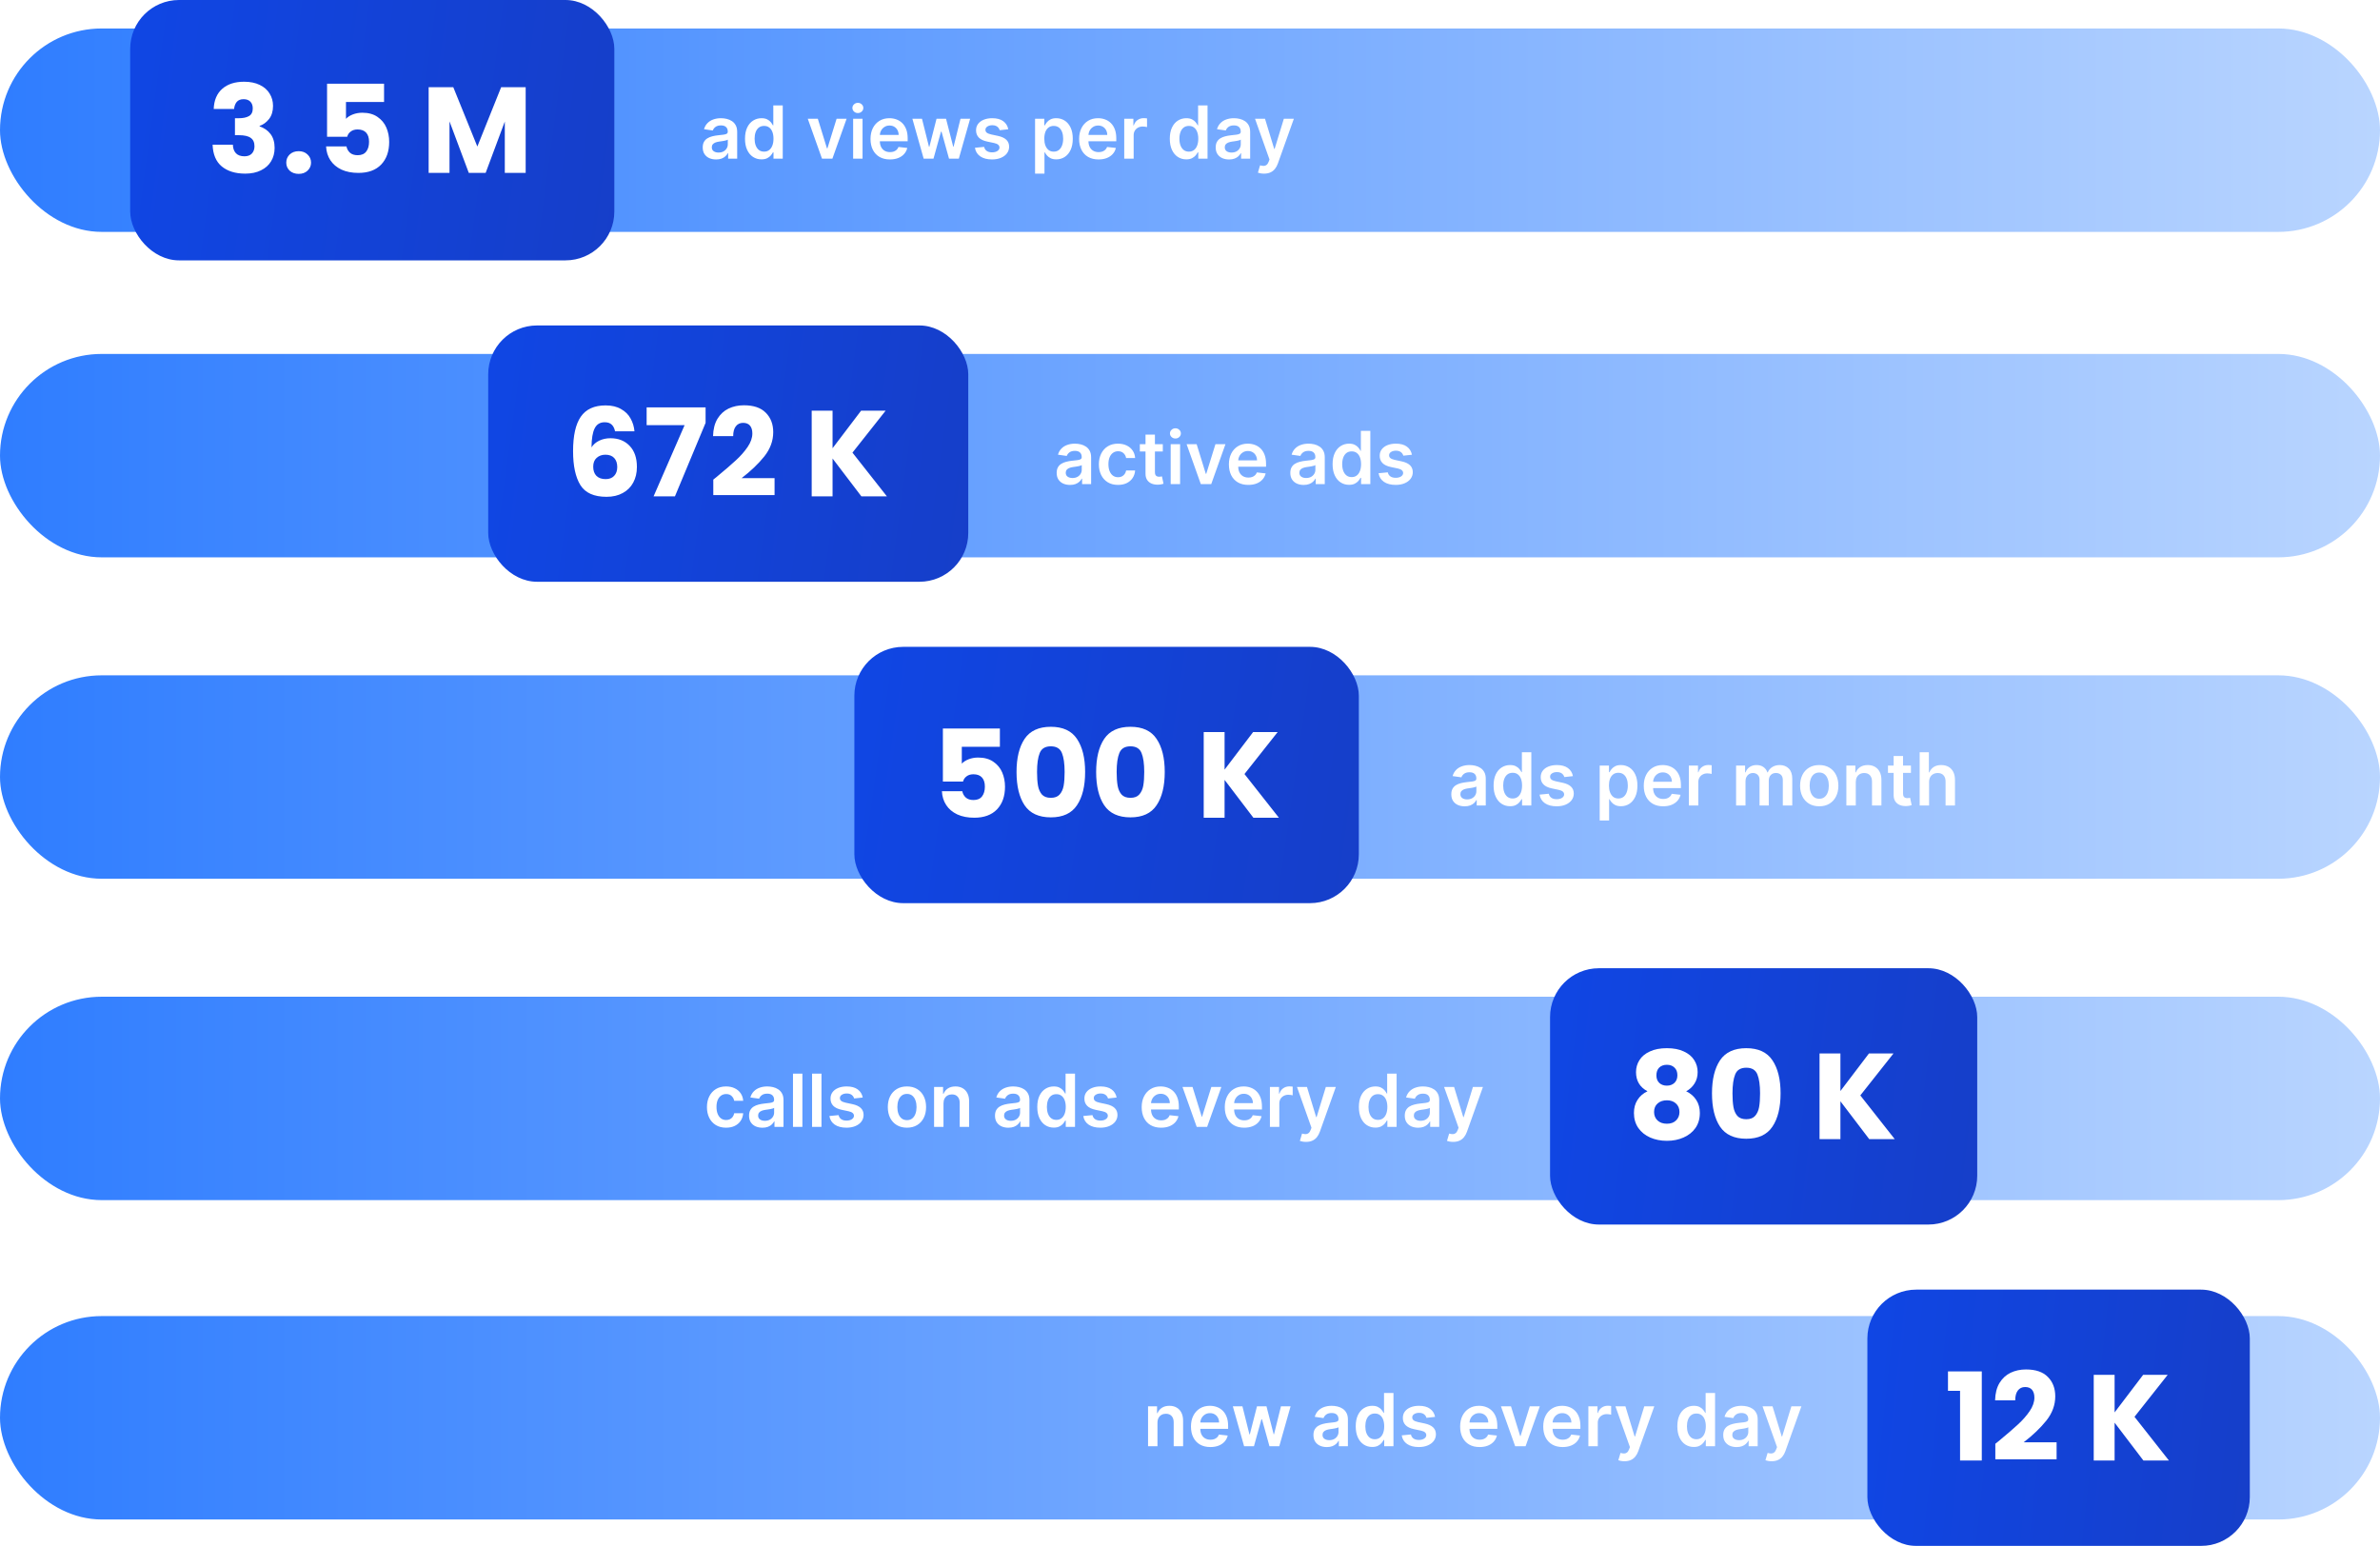 <svg width="585" height="380" viewBox="0 0 585 380" fill="none" xmlns="http://www.w3.org/2000/svg">
<rect y="7" width="585" height="50" rx="25" fill="url(#paint0_linear_2973_3165)"/>
<path d="M176.014 39.198C175.392 39.198 174.832 39.087 174.333 38.866C173.839 38.64 173.447 38.307 173.157 37.869C172.871 37.43 172.729 36.889 172.729 36.245C172.729 35.691 172.831 35.233 173.036 34.871C173.24 34.508 173.519 34.219 173.873 34.001C174.227 33.784 174.625 33.62 175.068 33.509C175.516 33.394 175.978 33.311 176.455 33.26C177.031 33.2 177.497 33.147 177.855 33.1C178.213 33.049 178.473 32.972 178.635 32.87C178.801 32.764 178.884 32.599 178.884 32.378V32.34C178.884 31.858 178.741 31.485 178.456 31.221C178.17 30.957 177.759 30.825 177.222 30.825C176.656 30.825 176.206 30.948 175.874 31.195C175.545 31.442 175.324 31.734 175.209 32.071L173.048 31.764C173.219 31.168 173.5 30.669 173.892 30.268C174.284 29.864 174.763 29.561 175.33 29.361C175.897 29.156 176.523 29.054 177.21 29.054C177.683 29.054 178.153 29.109 178.622 29.22C179.091 29.331 179.519 29.514 179.907 29.77C180.295 30.021 180.606 30.364 180.84 30.799C181.079 31.234 181.198 31.777 181.198 32.429V39H178.974V37.651H178.897C178.756 37.924 178.558 38.18 178.303 38.418C178.051 38.653 177.734 38.842 177.35 38.987C176.971 39.128 176.526 39.198 176.014 39.198ZM176.615 37.498C177.08 37.498 177.482 37.406 177.823 37.223C178.164 37.035 178.426 36.788 178.609 36.481C178.797 36.175 178.891 35.84 178.891 35.478V34.321C178.818 34.381 178.695 34.436 178.52 34.487C178.349 34.538 178.158 34.583 177.945 34.621C177.732 34.66 177.521 34.694 177.312 34.724C177.103 34.754 176.922 34.779 176.768 34.8C176.423 34.847 176.114 34.924 175.842 35.031C175.569 35.137 175.354 35.286 175.196 35.478C175.038 35.666 174.96 35.908 174.96 36.207C174.96 36.633 175.115 36.955 175.426 37.172C175.737 37.389 176.134 37.498 176.615 37.498ZM187.168 39.173C186.397 39.173 185.707 38.974 185.097 38.578C184.488 38.182 184.006 37.606 183.653 36.852C183.299 36.098 183.122 35.182 183.122 34.104C183.122 33.013 183.301 32.092 183.659 31.342C184.021 30.588 184.509 30.019 185.123 29.636C185.737 29.248 186.42 29.054 187.175 29.054C187.75 29.054 188.223 29.152 188.594 29.348C188.964 29.54 189.259 29.772 189.476 30.045C189.693 30.313 189.862 30.567 189.981 30.805H190.077V25.909H192.397V39H190.121V37.453H189.981C189.862 37.692 189.689 37.945 189.463 38.214C189.237 38.478 188.939 38.704 188.568 38.891C188.197 39.079 187.731 39.173 187.168 39.173ZM187.814 37.274C188.304 37.274 188.722 37.142 189.067 36.878C189.412 36.609 189.674 36.236 189.853 35.759C190.032 35.282 190.121 34.726 190.121 34.091C190.121 33.456 190.032 32.904 189.853 32.435C189.678 31.967 189.418 31.602 189.073 31.342C188.732 31.082 188.313 30.952 187.814 30.952C187.298 30.952 186.868 31.087 186.523 31.355C186.178 31.624 185.918 31.994 185.743 32.467C185.568 32.94 185.481 33.481 185.481 34.091C185.481 34.705 185.568 35.252 185.743 35.734C185.922 36.211 186.184 36.588 186.529 36.865C186.879 37.138 187.307 37.274 187.814 37.274ZM208.097 29.182L204.601 39H202.044L198.548 29.182H201.015L203.271 36.475H203.374L205.637 29.182H208.097ZM209.699 39V29.182H212.013V39H209.699ZM210.862 27.788C210.496 27.788 210.18 27.667 209.916 27.424C209.652 27.177 209.52 26.881 209.52 26.535C209.52 26.186 209.652 25.89 209.916 25.647C210.18 25.4 210.496 25.276 210.862 25.276C211.233 25.276 211.548 25.4 211.808 25.647C212.072 25.89 212.204 26.186 212.204 26.535C212.204 26.881 212.072 27.177 211.808 27.424C211.548 27.667 211.233 27.788 210.862 27.788ZM218.739 39.192C217.754 39.192 216.904 38.987 216.188 38.578C215.477 38.165 214.929 37.581 214.545 36.827C214.162 36.068 213.97 35.175 213.97 34.148C213.97 33.139 214.162 32.252 214.545 31.489C214.933 30.722 215.474 30.126 216.169 29.7C216.864 29.269 217.68 29.054 218.617 29.054C219.222 29.054 219.793 29.152 220.33 29.348C220.871 29.54 221.349 29.838 221.762 30.243C222.18 30.648 222.508 31.163 222.746 31.79C222.985 32.412 223.104 33.153 223.104 34.014V34.724H215.057V33.164H220.886C220.882 32.721 220.786 32.327 220.599 31.982C220.411 31.632 220.149 31.357 219.812 31.157C219.48 30.957 219.092 30.857 218.649 30.857C218.176 30.857 217.761 30.972 217.403 31.202C217.045 31.428 216.766 31.726 216.565 32.097C216.369 32.463 216.269 32.866 216.265 33.305V34.666C216.265 35.237 216.369 35.727 216.578 36.136C216.787 36.541 217.079 36.852 217.454 37.07C217.829 37.283 218.268 37.389 218.771 37.389C219.107 37.389 219.412 37.342 219.685 37.249C219.957 37.151 220.194 37.008 220.394 36.82C220.594 36.633 220.746 36.401 220.848 36.124L223.009 36.367C222.872 36.938 222.612 37.436 222.229 37.862C221.849 38.284 221.364 38.612 220.771 38.847C220.179 39.077 219.501 39.192 218.739 39.192ZM227.036 39L224.261 29.182H226.62L228.346 36.085H228.435L230.2 29.182H232.533L234.297 36.047H234.393L236.093 29.182H238.458L235.678 39H233.268L231.427 32.365H231.293L229.452 39H227.036ZM247.834 31.777L245.724 32.007C245.665 31.794 245.56 31.594 245.411 31.406C245.266 31.219 245.07 31.067 244.823 30.952C244.576 30.837 244.273 30.78 243.915 30.78C243.434 30.78 243.029 30.884 242.701 31.093C242.377 31.302 242.217 31.572 242.221 31.905C242.217 32.19 242.322 32.423 242.535 32.602C242.752 32.781 243.11 32.928 243.608 33.043L245.283 33.401C246.212 33.601 246.903 33.918 247.354 34.353C247.81 34.788 248.04 35.356 248.045 36.06C248.04 36.678 247.859 37.223 247.501 37.696C247.148 38.165 246.655 38.531 246.025 38.795C245.394 39.06 244.67 39.192 243.851 39.192C242.65 39.192 241.682 38.94 240.949 38.438C240.216 37.93 239.78 37.225 239.639 36.322L241.895 36.104C241.998 36.548 242.215 36.882 242.547 37.108C242.88 37.334 243.312 37.447 243.845 37.447C244.395 37.447 244.836 37.334 245.168 37.108C245.505 36.882 245.673 36.603 245.673 36.271C245.673 35.989 245.564 35.757 245.347 35.574C245.134 35.391 244.802 35.25 244.35 35.152L242.675 34.8C241.733 34.604 241.037 34.274 240.585 33.81C240.133 33.341 239.91 32.749 239.914 32.033C239.91 31.428 240.074 30.903 240.406 30.46C240.743 30.013 241.209 29.668 241.806 29.425C242.407 29.178 243.099 29.054 243.883 29.054C245.034 29.054 245.939 29.299 246.6 29.789C247.265 30.279 247.676 30.942 247.834 31.777ZM254.417 42.682V29.182H256.693V30.805H256.827C256.947 30.567 257.115 30.313 257.332 30.045C257.55 29.772 257.844 29.54 258.214 29.348C258.585 29.152 259.058 29.054 259.633 29.054C260.392 29.054 261.076 29.248 261.685 29.636C262.299 30.019 262.785 30.588 263.143 31.342C263.505 32.092 263.686 33.013 263.686 34.104C263.686 35.182 263.509 36.098 263.155 36.852C262.802 37.606 262.32 38.182 261.711 38.578C261.101 38.974 260.411 39.173 259.64 39.173C259.077 39.173 258.611 39.079 258.24 38.891C257.869 38.704 257.571 38.478 257.345 38.214C257.123 37.945 256.951 37.692 256.827 37.453H256.731V42.682H254.417ZM256.687 34.091C256.687 34.726 256.776 35.282 256.955 35.759C257.138 36.236 257.4 36.609 257.741 36.878C258.086 37.142 258.504 37.274 258.994 37.274C259.506 37.274 259.934 37.138 260.279 36.865C260.624 36.588 260.884 36.211 261.059 35.734C261.238 35.252 261.327 34.705 261.327 34.091C261.327 33.481 261.24 32.94 261.065 32.467C260.89 31.994 260.631 31.624 260.285 31.355C259.94 31.087 259.51 30.952 258.994 30.952C258.5 30.952 258.08 31.082 257.735 31.342C257.39 31.602 257.128 31.967 256.949 32.435C256.774 32.904 256.687 33.456 256.687 34.091ZM270.014 39.192C269.03 39.192 268.18 38.987 267.464 38.578C266.752 38.165 266.204 37.581 265.821 36.827C265.437 36.068 265.246 35.175 265.246 34.148C265.246 33.139 265.437 32.252 265.821 31.489C266.209 30.722 266.75 30.126 267.444 29.7C268.139 29.269 268.955 29.054 269.893 29.054C270.498 29.054 271.069 29.152 271.606 29.348C272.147 29.54 272.624 29.838 273.037 30.243C273.455 30.648 273.783 31.163 274.022 31.79C274.26 32.412 274.38 33.153 274.38 34.014V34.724H266.332V33.164H272.162C272.157 32.721 272.062 32.327 271.874 31.982C271.687 31.632 271.425 31.357 271.088 31.157C270.756 30.957 270.368 30.857 269.925 30.857C269.452 30.857 269.036 30.972 268.678 31.202C268.32 31.428 268.041 31.726 267.841 32.097C267.645 32.463 267.545 32.866 267.54 33.305V34.666C267.54 35.237 267.645 35.727 267.854 36.136C268.062 36.541 268.354 36.852 268.729 37.07C269.104 37.283 269.543 37.389 270.046 37.389C270.383 37.389 270.687 37.342 270.96 37.249C271.233 37.151 271.469 37.008 271.67 36.82C271.87 36.633 272.021 36.401 272.123 36.124L274.284 36.367C274.148 36.938 273.888 37.436 273.504 37.862C273.125 38.284 272.639 38.612 272.047 38.847C271.454 39.077 270.777 39.192 270.014 39.192ZM276.337 39V29.182H278.581V30.818H278.683C278.862 30.251 279.169 29.815 279.604 29.508C280.043 29.197 280.543 29.041 281.106 29.041C281.234 29.041 281.376 29.048 281.534 29.06C281.696 29.069 281.83 29.084 281.937 29.105V31.234C281.839 31.2 281.683 31.17 281.47 31.144C281.261 31.114 281.059 31.099 280.863 31.099C280.441 31.099 280.062 31.191 279.725 31.374C279.393 31.553 279.131 31.803 278.939 32.122C278.747 32.442 278.651 32.81 278.651 33.228V39H276.337ZM291.582 39.173C290.811 39.173 290.121 38.974 289.511 38.578C288.902 38.182 288.42 37.606 288.067 36.852C287.713 36.098 287.536 35.182 287.536 34.104C287.536 33.013 287.715 32.092 288.073 31.342C288.435 30.588 288.923 30.019 289.537 29.636C290.151 29.248 290.835 29.054 291.589 29.054C292.164 29.054 292.637 29.152 293.008 29.348C293.379 29.54 293.673 29.772 293.89 30.045C294.107 30.313 294.276 30.567 294.395 30.805H294.491V25.909H296.811V39H294.536V37.453H294.395C294.276 37.692 294.103 37.945 293.877 38.214C293.651 38.478 293.353 38.704 292.982 38.891C292.612 39.079 292.145 39.173 291.582 39.173ZM292.228 37.274C292.718 37.274 293.136 37.142 293.481 36.878C293.826 36.609 294.088 36.236 294.267 35.759C294.446 35.282 294.536 34.726 294.536 34.091C294.536 33.456 294.446 32.904 294.267 32.435C294.092 31.967 293.832 31.602 293.487 31.342C293.146 31.082 292.727 30.952 292.228 30.952C291.712 30.952 291.282 31.087 290.937 31.355C290.592 31.624 290.332 31.994 290.157 32.467C289.982 32.94 289.895 33.481 289.895 34.091C289.895 34.705 289.982 35.252 290.157 35.734C290.336 36.211 290.598 36.588 290.943 36.865C291.293 37.138 291.721 37.274 292.228 37.274ZM302.102 39.198C301.48 39.198 300.92 39.087 300.421 38.866C299.927 38.64 299.535 38.307 299.245 37.869C298.959 37.43 298.817 36.889 298.817 36.245C298.817 35.691 298.919 35.233 299.123 34.871C299.328 34.508 299.607 34.219 299.961 34.001C300.314 33.784 300.713 33.62 301.156 33.509C301.604 33.394 302.066 33.311 302.543 33.26C303.118 33.2 303.585 33.147 303.943 33.1C304.301 33.049 304.561 32.972 304.723 32.87C304.889 32.764 304.972 32.599 304.972 32.378V32.34C304.972 31.858 304.829 31.485 304.544 31.221C304.258 30.957 303.847 30.825 303.31 30.825C302.743 30.825 302.294 30.948 301.961 31.195C301.633 31.442 301.412 31.734 301.297 32.071L299.136 31.764C299.307 31.168 299.588 30.669 299.98 30.268C300.372 29.864 300.851 29.561 301.418 29.361C301.985 29.156 302.611 29.054 303.297 29.054C303.77 29.054 304.241 29.109 304.71 29.22C305.179 29.331 305.607 29.514 305.995 29.77C306.383 30.021 306.694 30.364 306.928 30.799C307.167 31.234 307.286 31.777 307.286 32.429V39H305.062V37.651H304.985C304.844 37.924 304.646 38.18 304.39 38.418C304.139 38.653 303.822 38.842 303.438 38.987C303.059 39.128 302.613 39.198 302.102 39.198ZM302.703 37.498C303.167 37.498 303.57 37.406 303.911 37.223C304.252 37.035 304.514 36.788 304.697 36.481C304.885 36.175 304.979 35.84 304.979 35.478V34.321C304.906 34.381 304.782 34.436 304.608 34.487C304.437 34.538 304.246 34.583 304.032 34.621C303.819 34.66 303.608 34.694 303.4 34.724C303.191 34.754 303.01 34.779 302.856 34.8C302.511 34.847 302.202 34.924 301.93 35.031C301.657 35.137 301.442 35.286 301.284 35.478C301.126 35.666 301.047 35.908 301.047 36.207C301.047 36.633 301.203 36.955 301.514 37.172C301.825 37.389 302.221 37.498 302.703 37.498ZM310.699 42.682C310.384 42.682 310.092 42.656 309.824 42.605C309.559 42.558 309.349 42.503 309.191 42.439L309.728 40.636C310.064 40.734 310.365 40.781 310.629 40.777C310.893 40.773 311.126 40.69 311.326 40.528C311.53 40.37 311.703 40.106 311.844 39.735L312.042 39.205L308.481 29.182H310.936L313.199 36.597H313.301L315.57 29.182H318.031L314.1 40.189C313.917 40.709 313.674 41.154 313.371 41.525C313.069 41.9 312.698 42.185 312.259 42.381C311.824 42.582 311.305 42.682 310.699 42.682Z" fill="white"/>
<g filter="url(#filter0_iii_2973_3165)">
<rect x="32" width="119" height="64" rx="12" fill="url(#paint1_linear_2973_3165)"/>
<path d="M52.53 26.78C52.61 24.64 53.31 22.99 54.63 21.83C55.95 20.67 57.74 20.09 60 20.09C61.5 20.09 62.78 20.35 63.84 20.87C64.92 21.39 65.73 22.1 66.27 23C66.83 23.9 67.11 24.91 67.11 26.03C67.11 27.35 66.78 28.43 66.12 29.27C65.46 30.09 64.69 30.65 63.81 30.95V31.07C64.95 31.45 65.85 32.08 66.51 32.96C67.17 33.84 67.5 34.97 67.5 36.35C67.5 37.59 67.21 38.69 66.63 39.65C66.07 40.59 65.24 41.33 64.14 41.87C63.06 42.41 61.77 42.68 60.27 42.68C57.87 42.68 55.95 42.09 54.51 40.91C53.09 39.73 52.34 37.95 52.26 35.57H57.24C57.26 36.45 57.51 37.15 57.99 37.67C58.47 38.17 59.17 38.42 60.09 38.42C60.87 38.42 61.47 38.2 61.89 37.76C62.33 37.3 62.55 36.7 62.55 35.96C62.55 35 62.24 34.31 61.62 33.89C61.02 33.45 60.05 33.23 58.71 33.23H57.75V29.06H58.71C59.73 29.06 60.55 28.89 61.17 28.55C61.81 28.19 62.13 27.56 62.13 26.66C62.13 25.94 61.93 25.38 61.53 24.98C61.13 24.58 60.58 24.38 59.88 24.38C59.12 24.38 58.55 24.61 58.17 25.07C57.81 25.53 57.6 26.1 57.54 26.78H52.53ZM73.424 42.74C72.524 42.74 71.784 42.48 71.204 41.96C70.644 41.42 70.364 40.76 70.364 39.98C70.364 39.18 70.644 38.51 71.204 37.97C71.784 37.43 72.524 37.16 73.424 37.16C74.304 37.16 75.024 37.43 75.584 37.97C76.164 38.51 76.454 39.18 76.454 39.98C76.454 40.76 76.164 41.42 75.584 41.96C75.024 42.48 74.304 42.74 73.424 42.74ZM94.401 25.07H85.041V29.21C85.441 28.77 86.001 28.41 86.721 28.13C87.441 27.85 88.221 27.71 89.061 27.71C90.561 27.71 91.801 28.05 92.781 28.73C93.781 29.41 94.511 30.29 94.971 31.37C95.431 32.45 95.661 33.62 95.661 34.88C95.661 37.22 95.001 39.08 93.681 40.46C92.361 41.82 90.501 42.5 88.101 42.5C86.501 42.5 85.111 42.23 83.931 41.69C82.751 41.13 81.841 40.36 81.201 39.38C80.561 38.4 80.211 37.27 80.151 35.99H85.161C85.281 36.61 85.571 37.13 86.031 37.55C86.491 37.95 87.121 38.15 87.921 38.15C88.861 38.15 89.561 37.85 90.021 37.25C90.481 36.65 90.711 35.85 90.711 34.85C90.711 33.87 90.471 33.12 89.991 32.6C89.511 32.08 88.811 31.82 87.891 31.82C87.211 31.82 86.651 31.99 86.211 32.33C85.771 32.65 85.481 33.08 85.341 33.62H80.391V20.57H94.401V25.07ZM129.21 21.44V42.5H124.08V29.87L119.37 42.5H115.23L110.49 29.84V42.5H105.36V21.44H111.42L117.33 36.02L123.18 21.44H129.21Z" fill="white"/>
</g>
<rect y="87" width="585" height="50" rx="25" fill="url(#paint2_linear_2973_3165)"/>
<path d="M263.014 119.198C262.392 119.198 261.832 119.087 261.333 118.866C260.839 118.64 260.447 118.308 260.157 117.869C259.871 117.43 259.729 116.888 259.729 116.245C259.729 115.691 259.831 115.233 260.036 114.871C260.24 114.509 260.519 114.219 260.873 114.001C261.227 113.784 261.625 113.62 262.068 113.509C262.516 113.394 262.978 113.311 263.455 113.26C264.031 113.2 264.497 113.147 264.855 113.1C265.213 113.049 265.473 112.972 265.635 112.87C265.801 112.763 265.884 112.599 265.884 112.378V112.339C265.884 111.858 265.741 111.485 265.456 111.221C265.17 110.957 264.759 110.825 264.222 110.825C263.656 110.825 263.206 110.948 262.874 111.195C262.545 111.442 262.324 111.734 262.209 112.071L260.048 111.764C260.219 111.168 260.5 110.669 260.892 110.268C261.284 109.864 261.763 109.561 262.33 109.361C262.897 109.156 263.523 109.054 264.21 109.054C264.683 109.054 265.153 109.109 265.622 109.22C266.091 109.331 266.519 109.514 266.907 109.77C267.295 110.021 267.606 110.364 267.84 110.799C268.079 111.234 268.198 111.777 268.198 112.429V119H265.974V117.651H265.897C265.756 117.924 265.558 118.18 265.303 118.418C265.051 118.653 264.734 118.842 264.35 118.987C263.971 119.128 263.526 119.198 263.014 119.198ZM263.615 117.498C264.08 117.498 264.482 117.406 264.823 117.223C265.164 117.036 265.426 116.788 265.609 116.482C265.797 116.175 265.891 115.84 265.891 115.478V114.321C265.818 114.381 265.695 114.436 265.52 114.487C265.349 114.538 265.158 114.583 264.945 114.621C264.732 114.66 264.521 114.694 264.312 114.724C264.103 114.754 263.922 114.779 263.768 114.8C263.423 114.847 263.114 114.924 262.842 115.031C262.569 115.137 262.354 115.286 262.196 115.478C262.038 115.665 261.96 115.908 261.96 116.207C261.96 116.633 262.115 116.955 262.426 117.172C262.737 117.389 263.134 117.498 263.615 117.498ZM274.808 119.192C273.827 119.192 272.986 118.977 272.283 118.546C271.584 118.116 271.045 117.521 270.665 116.763C270.29 116 270.103 115.122 270.103 114.129C270.103 113.132 270.295 112.252 270.678 111.489C271.062 110.722 271.603 110.126 272.302 109.7C273.005 109.269 273.836 109.054 274.795 109.054C275.592 109.054 276.297 109.201 276.911 109.495C277.528 109.785 278.021 110.196 278.387 110.729C278.754 111.257 278.962 111.875 279.013 112.582H276.802C276.712 112.109 276.499 111.715 276.163 111.4C275.83 111.08 275.385 110.92 274.827 110.92C274.354 110.92 273.938 111.048 273.58 111.304C273.222 111.555 272.943 111.918 272.743 112.391C272.547 112.864 272.449 113.43 272.449 114.091C272.449 114.76 272.547 115.335 272.743 115.817C272.939 116.294 273.214 116.663 273.567 116.923C273.925 117.178 274.345 117.306 274.827 117.306C275.168 117.306 275.472 117.242 275.741 117.114C276.013 116.982 276.241 116.793 276.425 116.545C276.608 116.298 276.734 115.998 276.802 115.644H279.013C278.958 116.339 278.754 116.955 278.4 117.491C278.046 118.024 277.565 118.442 276.955 118.744C276.346 119.043 275.63 119.192 274.808 119.192ZM285.816 109.182V110.972H280.172V109.182H285.816ZM281.566 106.83H283.879V116.047C283.879 116.358 283.926 116.597 284.02 116.763C284.118 116.925 284.246 117.036 284.404 117.095C284.561 117.155 284.736 117.185 284.928 117.185C285.073 117.185 285.205 117.174 285.324 117.153C285.448 117.131 285.541 117.112 285.605 117.095L285.995 118.904C285.872 118.947 285.695 118.994 285.465 119.045C285.239 119.096 284.962 119.126 284.634 119.134C284.054 119.151 283.532 119.064 283.068 118.872C282.603 118.676 282.235 118.374 281.962 117.964C281.693 117.555 281.561 117.044 281.566 116.43V106.83ZM287.751 119V109.182H290.065V119H287.751ZM288.915 107.788C288.548 107.788 288.233 107.667 287.969 107.424C287.705 107.177 287.572 106.881 287.572 106.536C287.572 106.186 287.705 105.89 287.969 105.647C288.233 105.4 288.548 105.276 288.915 105.276C289.286 105.276 289.601 105.4 289.861 105.647C290.125 105.89 290.257 106.186 290.257 106.536C290.257 106.881 290.125 107.177 289.861 107.424C289.601 107.667 289.286 107.788 288.915 107.788ZM301.215 109.182L297.718 119H295.161L291.665 109.182H294.132L296.389 116.475H296.491L298.754 109.182H301.215ZM306.828 119.192C305.844 119.192 304.994 118.987 304.278 118.578C303.566 118.165 303.019 117.581 302.635 116.827C302.252 116.068 302.06 115.175 302.06 114.148C302.06 113.138 302.252 112.252 302.635 111.489C303.023 110.722 303.564 110.126 304.259 109.7C304.953 109.269 305.77 109.054 306.707 109.054C307.312 109.054 307.883 109.152 308.42 109.348C308.961 109.54 309.439 109.838 309.852 110.243C310.27 110.648 310.598 111.163 310.836 111.79C311.075 112.412 311.194 113.153 311.194 114.014V114.724H303.147V113.164H308.976C308.972 112.721 308.876 112.327 308.689 111.982C308.501 111.632 308.239 111.357 307.902 111.157C307.57 110.957 307.182 110.857 306.739 110.857C306.266 110.857 305.85 110.972 305.493 111.202C305.135 111.428 304.855 111.726 304.655 112.097C304.459 112.463 304.359 112.866 304.355 113.305V114.666C304.355 115.237 304.459 115.727 304.668 116.136C304.877 116.541 305.169 116.852 305.544 117.07C305.919 117.283 306.358 117.389 306.86 117.389C307.197 117.389 307.502 117.342 307.775 117.249C308.047 117.151 308.284 117.008 308.484 116.82C308.684 116.633 308.836 116.401 308.938 116.124L311.098 116.366C310.962 116.937 310.702 117.436 310.319 117.862C309.939 118.284 309.453 118.612 308.861 118.847C308.269 119.077 307.591 119.192 306.828 119.192ZM320.442 119.198C319.82 119.198 319.259 119.087 318.761 118.866C318.267 118.64 317.874 118.308 317.585 117.869C317.299 117.43 317.156 116.888 317.156 116.245C317.156 115.691 317.259 115.233 317.463 114.871C317.668 114.509 317.947 114.219 318.301 114.001C318.654 113.784 319.053 113.62 319.496 113.509C319.943 113.394 320.406 113.311 320.883 113.26C321.458 113.2 321.925 113.147 322.283 113.1C322.641 113.049 322.901 112.972 323.063 112.87C323.229 112.763 323.312 112.599 323.312 112.378V112.339C323.312 111.858 323.169 111.485 322.884 111.221C322.598 110.957 322.187 110.825 321.65 110.825C321.083 110.825 320.634 110.948 320.301 111.195C319.973 111.442 319.752 111.734 319.637 112.071L317.476 111.764C317.646 111.168 317.928 110.669 318.32 110.268C318.712 109.864 319.191 109.561 319.758 109.361C320.325 109.156 320.951 109.054 321.637 109.054C322.11 109.054 322.581 109.109 323.05 109.22C323.519 109.331 323.947 109.514 324.335 109.77C324.722 110.021 325.034 110.364 325.268 110.799C325.507 111.234 325.626 111.777 325.626 112.429V119H323.401V117.651H323.325C323.184 117.924 322.986 118.18 322.73 118.418C322.479 118.653 322.161 118.842 321.778 118.987C321.399 119.128 320.953 119.198 320.442 119.198ZM321.043 117.498C321.507 117.498 321.91 117.406 322.251 117.223C322.592 117.036 322.854 116.788 323.037 116.482C323.225 116.175 323.318 115.84 323.318 115.478V114.321C323.246 114.381 323.122 114.436 322.948 114.487C322.777 114.538 322.585 114.583 322.372 114.621C322.159 114.66 321.948 114.694 321.74 114.724C321.531 114.754 321.35 114.779 321.196 114.8C320.851 114.847 320.542 114.924 320.269 115.031C319.997 115.137 319.781 115.286 319.624 115.478C319.466 115.665 319.387 115.908 319.387 116.207C319.387 116.633 319.543 116.955 319.854 117.172C320.165 117.389 320.561 117.498 321.043 117.498ZM331.596 119.173C330.825 119.173 330.134 118.974 329.525 118.578C328.916 118.182 328.434 117.607 328.08 116.852C327.727 116.098 327.55 115.182 327.55 114.104C327.55 113.013 327.729 112.092 328.087 111.342C328.449 110.588 328.937 110.019 329.551 109.636C330.164 109.248 330.848 109.054 331.602 109.054C332.178 109.054 332.651 109.152 333.021 109.348C333.392 109.54 333.686 109.772 333.904 110.045C334.121 110.313 334.289 110.567 334.409 110.805H334.504V105.909H336.825V119H334.549V117.453H334.409C334.289 117.692 334.117 117.945 333.891 118.214C333.665 118.478 333.367 118.704 332.996 118.891C332.625 119.079 332.159 119.173 331.596 119.173ZM332.242 117.274C332.732 117.274 333.149 117.142 333.494 116.878C333.84 116.609 334.102 116.237 334.281 115.759C334.46 115.282 334.549 114.726 334.549 114.091C334.549 113.456 334.46 112.904 334.281 112.435C334.106 111.967 333.846 111.602 333.501 111.342C333.16 111.082 332.74 110.952 332.242 110.952C331.726 110.952 331.296 111.087 330.95 111.355C330.605 111.624 330.345 111.994 330.171 112.467C329.996 112.94 329.909 113.482 329.909 114.091C329.909 114.705 329.996 115.252 330.171 115.734C330.35 116.211 330.612 116.588 330.957 116.865C331.306 117.138 331.735 117.274 332.242 117.274ZM347.05 111.777L344.941 112.007C344.881 111.794 344.777 111.594 344.628 111.406C344.483 111.219 344.287 111.067 344.04 110.952C343.793 110.837 343.49 110.78 343.132 110.78C342.651 110.78 342.246 110.884 341.918 111.093C341.594 111.302 341.434 111.572 341.438 111.905C341.434 112.19 341.538 112.423 341.751 112.602C341.969 112.781 342.327 112.928 342.825 113.043L344.5 113.401C345.429 113.601 346.119 113.918 346.571 114.353C347.027 114.788 347.257 115.357 347.261 116.06C347.257 116.678 347.076 117.223 346.718 117.696C346.364 118.165 345.872 118.531 345.241 118.795C344.611 119.06 343.886 119.192 343.068 119.192C341.866 119.192 340.899 118.94 340.166 118.438C339.433 117.93 338.996 117.225 338.856 116.322L341.112 116.104C341.214 116.548 341.432 116.882 341.764 117.108C342.097 117.334 342.529 117.447 343.062 117.447C343.612 117.447 344.053 117.334 344.385 117.108C344.722 116.882 344.89 116.603 344.89 116.271C344.89 115.989 344.781 115.757 344.564 115.574C344.351 115.391 344.018 115.25 343.567 115.152L341.892 114.8C340.95 114.604 340.254 114.274 339.802 113.81C339.35 113.341 339.126 112.749 339.131 112.033C339.126 111.428 339.29 110.903 339.623 110.46C339.96 110.013 340.426 109.668 341.023 109.425C341.624 109.178 342.316 109.054 343.1 109.054C344.251 109.054 345.156 109.299 345.817 109.789C346.482 110.279 346.893 110.942 347.05 111.777Z" fill="white"/>
<g filter="url(#filter1_iii_2973_3165)">
<rect x="120" y="80" width="118" height="63" rx="12" fill="url(#paint3_linear_2973_3165)"/>
<path d="M151.18 106.01C151.02 105.27 150.74 104.72 150.34 104.36C149.94 103.98 149.37 103.79 148.63 103.79C147.49 103.79 146.67 104.29 146.17 105.29C145.67 106.27 145.41 107.83 145.39 109.97C145.83 109.27 146.46 108.72 147.28 108.32C148.12 107.92 149.04 107.72 150.04 107.72C152 107.72 153.57 108.34 154.75 109.58C155.95 110.82 156.55 112.55 156.55 114.77C156.55 116.23 156.25 117.51 155.65 118.61C155.07 119.71 154.21 120.57 153.07 121.19C151.95 121.81 150.62 122.12 149.08 122.12C146 122.12 143.86 121.16 142.66 119.24C141.46 117.3 140.86 114.52 140.86 110.9C140.86 107.1 141.49 104.28 142.75 102.44C144.03 100.58 146.07 99.65 148.87 99.65C150.37 99.65 151.63 99.95 152.65 100.55C153.69 101.13 154.47 101.9 154.99 102.86C155.53 103.82 155.85 104.87 155.95 106.01H151.18ZM148.81 111.77C147.95 111.77 147.23 112.03 146.65 112.55C146.09 113.05 145.81 113.77 145.81 114.71C145.81 115.67 146.07 116.42 146.59 116.96C147.13 117.5 147.89 117.77 148.87 117.77C149.75 117.77 150.44 117.51 150.94 116.99C151.46 116.45 151.72 115.72 151.72 114.8C151.72 113.86 151.47 113.12 150.97 112.58C150.47 112.04 149.75 111.77 148.81 111.77ZM173.432 103.94L165.902 122H160.652L168.272 104.51H158.942V100.13H173.432V103.94ZM175.326 117.89C176.006 117.35 176.316 117.1 176.256 117.14C178.216 115.52 179.756 114.19 180.876 113.15C182.016 112.11 182.976 111.02 183.756 109.88C184.536 108.74 184.926 107.63 184.926 106.55C184.926 105.73 184.736 105.09 184.356 104.63C183.976 104.17 183.406 103.94 182.646 103.94C181.886 103.94 181.286 104.23 180.846 104.81C180.426 105.37 180.216 106.17 180.216 107.21H175.266C175.306 105.51 175.666 104.09 176.346 102.95C177.046 101.81 177.956 100.97 179.076 100.43C180.216 99.89 181.476 99.62 182.856 99.62C185.236 99.62 187.026 100.23 188.226 101.45C189.446 102.67 190.056 104.26 190.056 106.22C190.056 108.36 189.326 110.35 187.866 112.19C186.406 114.01 184.546 115.79 182.286 117.53H190.386V121.7H175.326V117.89ZM211.722 122L204.642 112.7V122H199.512V100.94H204.642V110.18L211.662 100.94H217.692L209.532 111.26L217.992 122H211.722Z" fill="white"/>
</g>
<rect y="166" width="585" height="50" rx="25" fill="url(#paint4_linear_2973_3165)"/>
<path d="M360.014 198.198C359.392 198.198 358.832 198.087 358.333 197.866C357.839 197.64 357.447 197.308 357.157 196.869C356.871 196.43 356.729 195.888 356.729 195.245C356.729 194.691 356.831 194.233 357.036 193.871C357.24 193.509 357.519 193.219 357.873 193.001C358.227 192.784 358.625 192.62 359.068 192.509C359.516 192.394 359.978 192.311 360.455 192.26C361.031 192.2 361.497 192.147 361.855 192.1C362.213 192.049 362.473 191.972 362.635 191.87C362.801 191.763 362.884 191.599 362.884 191.378V191.339C362.884 190.858 362.741 190.485 362.456 190.221C362.17 189.957 361.759 189.825 361.222 189.825C360.656 189.825 360.206 189.948 359.874 190.195C359.545 190.442 359.324 190.734 359.209 191.071L357.048 190.764C357.219 190.168 357.5 189.669 357.892 189.268C358.284 188.864 358.763 188.561 359.33 188.361C359.897 188.156 360.523 188.054 361.21 188.054C361.683 188.054 362.153 188.109 362.622 188.22C363.091 188.331 363.519 188.514 363.907 188.77C364.295 189.021 364.606 189.364 364.84 189.799C365.079 190.234 365.198 190.777 365.198 191.429V198H362.974V196.651H362.897C362.756 196.924 362.558 197.18 362.303 197.418C362.051 197.653 361.734 197.842 361.35 197.987C360.971 198.128 360.526 198.198 360.014 198.198ZM360.615 196.498C361.08 196.498 361.482 196.406 361.823 196.223C362.164 196.036 362.426 195.788 362.609 195.482C362.797 195.175 362.891 194.84 362.891 194.478V193.321C362.818 193.381 362.695 193.436 362.52 193.487C362.349 193.538 362.158 193.583 361.945 193.621C361.732 193.66 361.521 193.694 361.312 193.724C361.103 193.754 360.922 193.779 360.768 193.8C360.423 193.847 360.114 193.924 359.842 194.031C359.569 194.137 359.354 194.286 359.196 194.478C359.038 194.665 358.96 194.908 358.96 195.207C358.96 195.633 359.115 195.955 359.426 196.172C359.737 196.389 360.134 196.498 360.615 196.498ZM371.168 198.173C370.397 198.173 369.707 197.974 369.097 197.578C368.488 197.182 368.006 196.607 367.653 195.852C367.299 195.098 367.122 194.182 367.122 193.104C367.122 192.013 367.301 191.092 367.659 190.342C368.021 189.588 368.509 189.019 369.123 188.636C369.737 188.248 370.42 188.054 371.175 188.054C371.75 188.054 372.223 188.152 372.594 188.348C372.964 188.54 373.259 188.772 373.476 189.045C373.693 189.313 373.862 189.567 373.981 189.805H374.077V184.909H376.397V198H374.121V196.453H373.981C373.862 196.692 373.689 196.945 373.463 197.214C373.237 197.478 372.939 197.704 372.568 197.891C372.197 198.079 371.731 198.173 371.168 198.173ZM371.814 196.274C372.304 196.274 372.722 196.142 373.067 195.878C373.412 195.609 373.674 195.237 373.853 194.759C374.032 194.282 374.121 193.726 374.121 193.091C374.121 192.456 374.032 191.904 373.853 191.435C373.678 190.967 373.418 190.602 373.073 190.342C372.732 190.082 372.313 189.952 371.814 189.952C371.298 189.952 370.868 190.087 370.523 190.355C370.178 190.624 369.918 190.994 369.743 191.467C369.568 191.94 369.481 192.482 369.481 193.091C369.481 193.705 369.568 194.252 369.743 194.734C369.922 195.211 370.184 195.588 370.529 195.865C370.879 196.138 371.307 196.274 371.814 196.274ZM386.623 190.777L384.513 191.007C384.454 190.794 384.349 190.594 384.2 190.406C384.055 190.219 383.859 190.067 383.612 189.952C383.365 189.837 383.062 189.78 382.704 189.78C382.223 189.78 381.818 189.884 381.49 190.093C381.166 190.302 381.006 190.572 381.01 190.905C381.006 191.19 381.111 191.423 381.324 191.602C381.541 191.781 381.899 191.928 382.398 192.043L384.072 192.401C385.001 192.601 385.692 192.918 386.143 193.353C386.599 193.788 386.829 194.357 386.834 195.06C386.829 195.678 386.648 196.223 386.29 196.696C385.937 197.165 385.444 197.531 384.814 197.795C384.183 198.06 383.459 198.192 382.64 198.192C381.439 198.192 380.471 197.94 379.738 197.438C379.006 196.93 378.569 196.225 378.428 195.322L380.684 195.104C380.787 195.548 381.004 195.882 381.336 196.108C381.669 196.334 382.101 196.447 382.634 196.447C383.184 196.447 383.625 196.334 383.957 196.108C384.294 195.882 384.462 195.603 384.462 195.271C384.462 194.989 384.354 194.757 384.136 194.574C383.923 194.391 383.591 194.25 383.139 194.152L381.464 193.8C380.523 193.604 379.826 193.274 379.374 192.81C378.922 192.341 378.699 191.749 378.703 191.033C378.699 190.428 378.863 189.903 379.195 189.46C379.532 189.013 379.998 188.668 380.595 188.425C381.196 188.178 381.888 188.054 382.672 188.054C383.823 188.054 384.729 188.299 385.389 188.789C386.054 189.279 386.465 189.942 386.623 190.777ZM393.206 201.682V188.182H395.482V189.805H395.616C395.736 189.567 395.904 189.313 396.121 189.045C396.339 188.772 396.633 188.54 397.003 188.348C397.374 188.152 397.847 188.054 398.422 188.054C399.181 188.054 399.865 188.248 400.474 188.636C401.088 189.019 401.574 189.588 401.932 190.342C402.294 191.092 402.475 192.013 402.475 193.104C402.475 194.182 402.298 195.098 401.944 195.852C401.591 196.607 401.109 197.182 400.5 197.578C399.89 197.974 399.2 198.173 398.429 198.173C397.866 198.173 397.4 198.079 397.029 197.891C396.658 197.704 396.36 197.478 396.134 197.214C395.912 196.945 395.74 196.692 395.616 196.453H395.52V201.682H393.206ZM395.476 193.091C395.476 193.726 395.565 194.282 395.744 194.759C395.927 195.237 396.189 195.609 396.53 195.878C396.876 196.142 397.293 196.274 397.783 196.274C398.295 196.274 398.723 196.138 399.068 195.865C399.413 195.588 399.673 195.211 399.848 194.734C400.027 194.252 400.116 193.705 400.116 193.091C400.116 192.482 400.029 191.94 399.854 191.467C399.68 190.994 399.42 190.624 399.074 190.355C398.729 190.087 398.299 189.952 397.783 189.952C397.289 189.952 396.869 190.082 396.524 190.342C396.179 190.602 395.917 190.967 395.738 191.435C395.563 191.904 395.476 192.456 395.476 193.091ZM408.803 198.192C407.819 198.192 406.969 197.987 406.253 197.578C405.541 197.165 404.993 196.581 404.61 195.827C404.226 195.068 404.035 194.175 404.035 193.148C404.035 192.138 404.226 191.252 404.61 190.489C404.998 189.722 405.539 189.126 406.233 188.7C406.928 188.269 407.744 188.054 408.682 188.054C409.287 188.054 409.858 188.152 410.395 188.348C410.936 188.54 411.413 188.838 411.827 189.243C412.244 189.648 412.572 190.163 412.811 190.79C413.05 191.412 413.169 192.153 413.169 193.014V193.724H405.121V192.164H410.951C410.947 191.721 410.851 191.327 410.663 190.982C410.476 190.632 410.214 190.357 409.877 190.157C409.545 189.957 409.157 189.857 408.714 189.857C408.241 189.857 407.825 189.972 407.467 190.202C407.109 190.428 406.83 190.726 406.63 191.097C406.434 191.463 406.334 191.866 406.329 192.305V193.666C406.329 194.237 406.434 194.727 406.643 195.136C406.851 195.541 407.143 195.852 407.518 196.07C407.893 196.283 408.332 196.389 408.835 196.389C409.172 196.389 409.476 196.342 409.749 196.249C410.022 196.151 410.258 196.008 410.459 195.82C410.659 195.633 410.81 195.401 410.912 195.124L413.073 195.366C412.937 195.937 412.677 196.436 412.293 196.862C411.914 197.284 411.428 197.612 410.836 197.847C410.243 198.077 409.566 198.192 408.803 198.192ZM415.126 198V188.182H417.37V189.818H417.472C417.651 189.251 417.958 188.815 418.393 188.508C418.832 188.197 419.332 188.041 419.895 188.041C420.023 188.041 420.165 188.048 420.323 188.06C420.485 188.069 420.619 188.084 420.726 188.105V190.234C420.628 190.2 420.472 190.17 420.259 190.144C420.05 190.114 419.848 190.099 419.652 190.099C419.23 190.099 418.851 190.191 418.514 190.374C418.182 190.553 417.92 190.803 417.728 191.122C417.536 191.442 417.44 191.81 417.44 192.228V198H415.126ZM426.728 198V188.182H428.94V189.85H429.055C429.259 189.288 429.598 188.849 430.071 188.533C430.544 188.214 431.109 188.054 431.765 188.054C432.43 188.054 432.99 188.216 433.446 188.54C433.906 188.859 434.23 189.296 434.418 189.85H434.52C434.737 189.305 435.104 188.87 435.619 188.546C436.139 188.218 436.755 188.054 437.467 188.054C438.37 188.054 439.107 188.339 439.678 188.911C440.249 189.482 440.535 190.315 440.535 191.41V198H438.214V191.768C438.214 191.158 438.053 190.713 437.729 190.432C437.405 190.146 437.009 190.004 436.54 190.004C435.982 190.004 435.545 190.178 435.229 190.528C434.918 190.873 434.763 191.322 434.763 191.876V198H432.494V191.672C432.494 191.165 432.34 190.76 432.033 190.457C431.731 190.155 431.335 190.004 430.844 190.004C430.512 190.004 430.21 190.089 429.937 190.259C429.664 190.425 429.447 190.662 429.285 190.969C429.123 191.271 429.042 191.625 429.042 192.03V198H426.728ZM447.165 198.192C446.206 198.192 445.375 197.981 444.672 197.559C443.969 197.137 443.423 196.547 443.036 195.788C442.652 195.03 442.46 194.143 442.46 193.129C442.46 192.115 442.652 191.227 443.036 190.464C443.423 189.701 443.969 189.109 444.672 188.687C445.375 188.265 446.206 188.054 447.165 188.054C448.124 188.054 448.955 188.265 449.658 188.687C450.361 189.109 450.904 189.701 451.288 190.464C451.676 191.227 451.869 192.115 451.869 193.129C451.869 194.143 451.676 195.03 451.288 195.788C450.904 196.547 450.361 197.137 449.658 197.559C448.955 197.981 448.124 198.192 447.165 198.192ZM447.178 196.338C447.698 196.338 448.132 196.195 448.482 195.91C448.831 195.62 449.091 195.232 449.262 194.746C449.436 194.261 449.524 193.719 449.524 193.123C449.524 192.522 449.436 191.979 449.262 191.493C449.091 191.003 448.831 190.613 448.482 190.323C448.132 190.033 447.698 189.888 447.178 189.888C446.645 189.888 446.202 190.033 445.848 190.323C445.499 190.613 445.237 191.003 445.062 191.493C444.892 191.979 444.806 192.522 444.806 193.123C444.806 193.719 444.892 194.261 445.062 194.746C445.237 195.232 445.499 195.62 445.848 195.91C446.202 196.195 446.645 196.338 447.178 196.338ZM456.147 192.247V198H453.833V188.182H456.045V189.85H456.16C456.386 189.3 456.746 188.864 457.24 188.54C457.739 188.216 458.355 188.054 459.088 188.054C459.765 188.054 460.355 188.199 460.858 188.489C461.365 188.778 461.757 189.198 462.034 189.748C462.316 190.298 462.454 190.964 462.45 191.749V198H460.136V192.107C460.136 191.45 459.966 190.937 459.625 190.566C459.288 190.195 458.821 190.01 458.225 190.01C457.82 190.01 457.46 190.099 457.145 190.278C456.833 190.453 456.588 190.707 456.409 191.039C456.235 191.371 456.147 191.774 456.147 192.247ZM469.705 188.182V189.972H464.061V188.182H469.705ZM465.454 185.83H467.768V195.047C467.768 195.358 467.815 195.597 467.909 195.763C468.007 195.925 468.135 196.036 468.292 196.095C468.45 196.155 468.625 196.185 468.816 196.185C468.961 196.185 469.093 196.174 469.213 196.153C469.336 196.131 469.43 196.112 469.494 196.095L469.884 197.904C469.76 197.947 469.583 197.994 469.353 198.045C469.127 198.096 468.85 198.126 468.522 198.134C467.943 198.151 467.421 198.064 466.956 197.872C466.492 197.676 466.123 197.374 465.85 196.964C465.582 196.555 465.45 196.044 465.454 195.43V185.83ZM474.165 192.247V198H471.851V184.909H474.114V189.85H474.229C474.459 189.296 474.815 188.859 475.296 188.54C475.782 188.216 476.4 188.054 477.15 188.054C477.832 188.054 478.426 188.197 478.933 188.482C479.441 188.768 479.833 189.185 480.11 189.735C480.391 190.285 480.531 190.956 480.531 191.749V198H478.218V192.107C478.218 191.446 478.047 190.933 477.706 190.566C477.369 190.195 476.896 190.01 476.287 190.01C475.878 190.01 475.512 190.099 475.188 190.278C474.868 190.453 474.617 190.707 474.433 191.039C474.254 191.371 474.165 191.774 474.165 192.247Z" fill="white"/>
<g filter="url(#filter2_iii_2973_3165)">
<rect x="210" y="159" width="124" height="63" rx="12" fill="url(#paint5_linear_2973_3165)"/>
<path d="M245.77 183.57H236.41V187.71C236.81 187.27 237.37 186.91 238.09 186.63C238.81 186.35 239.59 186.21 240.43 186.21C241.93 186.21 243.17 186.55 244.15 187.23C245.15 187.91 245.88 188.79 246.34 189.87C246.8 190.95 247.03 192.12 247.03 193.38C247.03 195.72 246.37 197.58 245.05 198.96C243.73 200.32 241.87 201 239.47 201C237.87 201 236.48 200.73 235.3 200.19C234.12 199.63 233.21 198.86 232.57 197.88C231.93 196.9 231.58 195.77 231.52 194.49H236.53C236.65 195.11 236.94 195.63 237.4 196.05C237.86 196.45 238.49 196.65 239.29 196.65C240.23 196.65 240.93 196.35 241.39 195.75C241.85 195.15 242.08 194.35 242.08 193.35C242.08 192.37 241.84 191.62 241.36 191.1C240.88 190.58 240.18 190.32 239.26 190.32C238.58 190.32 238.02 190.49 237.58 190.83C237.14 191.15 236.85 191.58 236.71 192.12H231.76V179.07H245.77V183.57ZM249.862 189.75C249.862 186.31 250.522 183.6 251.842 181.62C253.182 179.64 255.332 178.65 258.292 178.65C261.252 178.65 263.392 179.64 264.712 181.62C266.052 183.6 266.722 186.31 266.722 189.75C266.722 193.23 266.052 195.96 264.712 197.94C263.392 199.92 261.252 200.91 258.292 200.91C255.332 200.91 253.182 199.92 251.842 197.94C250.522 195.96 249.862 193.23 249.862 189.75ZM261.682 189.75C261.682 187.73 261.462 186.18 261.022 185.1C260.582 184 259.672 183.45 258.292 183.45C256.912 183.45 256.002 184 255.562 185.1C255.122 186.18 254.902 187.73 254.902 189.75C254.902 191.11 254.982 192.24 255.142 193.14C255.302 194.02 255.622 194.74 256.102 195.3C256.602 195.84 257.332 196.11 258.292 196.11C259.252 196.11 259.972 195.84 260.452 195.3C260.952 194.74 261.282 194.02 261.442 193.14C261.602 192.24 261.682 191.11 261.682 189.75ZM269.432 189.75C269.432 186.31 270.092 183.6 271.412 181.62C272.752 179.64 274.902 178.65 277.862 178.65C280.822 178.65 282.962 179.64 284.282 181.62C285.622 183.6 286.292 186.31 286.292 189.75C286.292 193.23 285.622 195.96 284.282 197.94C282.962 199.92 280.822 200.91 277.862 200.91C274.902 200.91 272.752 199.92 271.412 197.94C270.092 195.96 269.432 193.23 269.432 189.75ZM281.252 189.75C281.252 187.73 281.032 186.18 280.592 185.1C280.152 184 279.242 183.45 277.862 183.45C276.482 183.45 275.572 184 275.132 185.1C274.692 186.18 274.472 187.73 274.472 189.75C274.472 191.11 274.552 192.24 274.712 193.14C274.872 194.02 275.192 194.74 275.672 195.3C276.172 195.84 276.902 196.11 277.862 196.11C278.822 196.11 279.542 195.84 280.022 195.3C280.522 194.74 280.852 194.02 281.012 193.14C281.172 192.24 281.252 191.11 281.252 189.75ZM308.08 201L301 191.7V201H295.87V179.94H301V189.18L308.02 179.94H314.05L305.89 190.26L314.35 201H308.08Z" fill="white"/>
</g>
<rect y="245" width="585" height="50" rx="25" fill="url(#paint6_linear_2973_3165)"/>
<path d="M178.472 277.192C177.491 277.192 176.65 276.977 175.947 276.546C175.248 276.116 174.709 275.521 174.33 274.763C173.955 274 173.767 273.122 173.767 272.129C173.767 271.132 173.959 270.252 174.342 269.489C174.726 268.722 175.267 268.126 175.966 267.7C176.669 267.269 177.5 267.054 178.459 267.054C179.256 267.054 179.961 267.201 180.575 267.495C181.192 267.785 181.685 268.196 182.051 268.729C182.418 269.257 182.626 269.875 182.678 270.582H180.466C180.376 270.109 180.163 269.715 179.827 269.4C179.494 269.08 179.049 268.92 178.491 268.92C178.018 268.92 177.602 269.048 177.244 269.304C176.886 269.555 176.607 269.918 176.407 270.391C176.211 270.864 176.113 271.43 176.113 272.091C176.113 272.76 176.211 273.335 176.407 273.817C176.603 274.294 176.878 274.663 177.232 274.923C177.589 275.178 178.009 275.306 178.491 275.306C178.832 275.306 179.136 275.242 179.405 275.114C179.678 274.982 179.906 274.793 180.089 274.545C180.272 274.298 180.398 273.998 180.466 273.644H182.678C182.622 274.339 182.418 274.955 182.064 275.491C181.71 276.024 181.229 276.442 180.619 276.744C180.01 277.043 179.294 277.192 178.472 277.192ZM187.403 277.198C186.781 277.198 186.22 277.087 185.722 276.866C185.227 276.64 184.835 276.308 184.546 275.869C184.26 275.43 184.117 274.888 184.117 274.245C184.117 273.691 184.22 273.233 184.424 272.871C184.629 272.509 184.908 272.219 185.262 272.001C185.615 271.784 186.014 271.62 186.457 271.509C186.904 271.394 187.367 271.311 187.844 271.26C188.419 271.2 188.886 271.147 189.244 271.1C189.602 271.049 189.862 270.972 190.024 270.87C190.19 270.763 190.273 270.599 190.273 270.378V270.339C190.273 269.858 190.13 269.485 189.845 269.221C189.559 268.957 189.148 268.825 188.611 268.825C188.044 268.825 187.595 268.948 187.262 269.195C186.934 269.442 186.713 269.734 186.597 270.071L184.437 269.764C184.607 269.168 184.889 268.669 185.281 268.268C185.673 267.864 186.152 267.561 186.719 267.361C187.286 267.156 187.912 267.054 188.598 267.054C189.071 267.054 189.542 267.109 190.011 267.22C190.48 267.331 190.908 267.514 191.296 267.77C191.683 268.021 191.994 268.364 192.229 268.799C192.468 269.234 192.587 269.777 192.587 270.429V277H190.362V275.651H190.286C190.145 275.924 189.947 276.18 189.691 276.418C189.44 276.653 189.122 276.842 188.739 276.987C188.36 277.128 187.914 277.198 187.403 277.198ZM188.004 275.498C188.468 275.498 188.871 275.406 189.212 275.223C189.553 275.036 189.815 274.788 189.998 274.482C190.186 274.175 190.279 273.84 190.279 273.478V272.321C190.207 272.381 190.083 272.436 189.909 272.487C189.738 272.538 189.546 272.583 189.333 272.621C189.12 272.66 188.909 272.694 188.7 272.724C188.492 272.754 188.311 272.779 188.157 272.8C187.812 272.847 187.503 272.924 187.23 273.031C186.958 273.137 186.742 273.286 186.585 273.478C186.427 273.665 186.348 273.908 186.348 274.207C186.348 274.633 186.504 274.955 186.815 275.172C187.126 275.389 187.522 275.498 188.004 275.498ZM197.227 263.909V277H194.914V263.909H197.227ZM201.921 263.909V277H199.607V263.909H201.921ZM212.06 269.777L209.951 270.007C209.891 269.794 209.787 269.594 209.638 269.406C209.493 269.219 209.297 269.067 209.05 268.952C208.802 268.837 208.5 268.78 208.142 268.78C207.66 268.78 207.256 268.884 206.927 269.093C206.604 269.302 206.444 269.572 206.448 269.905C206.444 270.19 206.548 270.423 206.761 270.602C206.979 270.781 207.336 270.928 207.835 271.043L209.51 271.401C210.439 271.601 211.129 271.918 211.581 272.353C212.037 272.788 212.267 273.357 212.271 274.06C212.267 274.678 212.086 275.223 211.728 275.696C211.374 276.165 210.882 276.531 210.251 276.795C209.621 277.06 208.896 277.192 208.078 277.192C206.876 277.192 205.909 276.94 205.176 276.438C204.443 275.93 204.006 275.225 203.866 274.322L206.122 274.104C206.224 274.548 206.442 274.882 206.774 275.108C207.106 275.334 207.539 275.447 208.072 275.447C208.621 275.447 209.062 275.334 209.395 275.108C209.731 274.882 209.9 274.603 209.9 274.271C209.9 273.989 209.791 273.757 209.574 273.574C209.361 273.391 209.028 273.25 208.577 273.152L206.902 272.8C205.96 272.604 205.263 272.274 204.812 271.81C204.36 271.341 204.136 270.749 204.14 270.033C204.136 269.428 204.3 268.903 204.633 268.46C204.969 268.013 205.436 267.668 206.032 267.425C206.633 267.178 207.326 267.054 208.11 267.054C209.26 267.054 210.166 267.299 210.827 267.789C211.491 268.279 211.903 268.942 212.06 269.777ZM222.927 277.192C221.968 277.192 221.137 276.981 220.434 276.559C219.731 276.137 219.185 275.547 218.797 274.788C218.414 274.03 218.222 273.143 218.222 272.129C218.222 271.115 218.414 270.227 218.797 269.464C219.185 268.701 219.731 268.109 220.434 267.687C221.137 267.265 221.968 267.054 222.927 267.054C223.885 267.054 224.716 267.265 225.42 267.687C226.123 268.109 226.666 268.701 227.05 269.464C227.437 270.227 227.631 271.115 227.631 272.129C227.631 273.143 227.437 274.03 227.05 274.788C226.666 275.547 226.123 276.137 225.42 276.559C224.716 276.981 223.885 277.192 222.927 277.192ZM222.939 275.338C223.459 275.338 223.894 275.195 224.243 274.91C224.593 274.62 224.853 274.232 225.023 273.746C225.198 273.261 225.285 272.719 225.285 272.123C225.285 271.522 225.198 270.979 225.023 270.493C224.853 270.003 224.593 269.613 224.243 269.323C223.894 269.033 223.459 268.888 222.939 268.888C222.407 268.888 221.964 269.033 221.61 269.323C221.26 269.613 220.998 270.003 220.824 270.493C220.653 270.979 220.568 271.522 220.568 272.123C220.568 272.719 220.653 273.261 220.824 273.746C220.998 274.232 221.26 274.62 221.61 274.91C221.964 275.195 222.407 275.338 222.939 275.338ZM231.909 271.247V277H229.595V267.182H231.807V268.85H231.922C232.148 268.3 232.508 267.864 233.002 267.54C233.501 267.216 234.116 267.054 234.849 267.054C235.527 267.054 236.117 267.199 236.62 267.489C237.127 267.778 237.519 268.198 237.796 268.748C238.077 269.298 238.216 269.964 238.212 270.749V277H235.898V271.107C235.898 270.45 235.727 269.937 235.386 269.566C235.05 269.195 234.583 269.01 233.987 269.01C233.582 269.01 233.222 269.099 232.906 269.278C232.595 269.453 232.35 269.707 232.171 270.039C231.996 270.371 231.909 270.774 231.909 271.247ZM247.854 277.198C247.232 277.198 246.672 277.087 246.173 276.866C245.679 276.64 245.287 276.308 244.997 275.869C244.711 275.43 244.569 274.888 244.569 274.245C244.569 273.691 244.671 273.233 244.875 272.871C245.08 272.509 245.359 272.219 245.713 272.001C246.066 271.784 246.465 271.62 246.908 271.509C247.355 271.394 247.818 271.311 248.295 271.26C248.87 271.2 249.337 271.147 249.695 271.1C250.053 271.049 250.313 270.972 250.475 270.87C250.641 270.763 250.724 270.599 250.724 270.378V270.339C250.724 269.858 250.581 269.485 250.296 269.221C250.01 268.957 249.599 268.825 249.062 268.825C248.495 268.825 248.046 268.948 247.713 269.195C247.385 269.442 247.164 269.734 247.049 270.071L244.888 269.764C245.059 269.168 245.34 268.669 245.732 268.268C246.124 267.864 246.603 267.561 247.17 267.361C247.737 267.156 248.363 267.054 249.049 267.054C249.522 267.054 249.993 267.109 250.462 267.22C250.931 267.331 251.359 267.514 251.747 267.77C252.135 268.021 252.446 268.364 252.68 268.799C252.919 269.234 253.038 269.777 253.038 270.429V277H250.814V275.651H250.737C250.596 275.924 250.398 276.18 250.142 276.418C249.891 276.653 249.574 276.842 249.19 276.987C248.811 277.128 248.365 277.198 247.854 277.198ZM248.455 275.498C248.919 275.498 249.322 275.406 249.663 275.223C250.004 275.036 250.266 274.788 250.449 274.482C250.637 274.175 250.73 273.84 250.73 273.478V272.321C250.658 272.381 250.534 272.436 250.36 272.487C250.189 272.538 249.998 272.583 249.784 272.621C249.571 272.66 249.36 272.694 249.152 272.724C248.943 272.754 248.762 272.779 248.608 272.8C248.263 272.847 247.954 272.924 247.681 273.031C247.409 273.137 247.194 273.286 247.036 273.478C246.878 273.665 246.799 273.908 246.799 274.207C246.799 274.633 246.955 274.955 247.266 275.172C247.577 275.389 247.973 275.498 248.455 275.498ZM259.008 277.173C258.237 277.173 257.547 276.974 256.937 276.578C256.328 276.182 255.846 275.607 255.493 274.852C255.139 274.098 254.962 273.182 254.962 272.104C254.962 271.013 255.141 270.092 255.499 269.342C255.861 268.588 256.349 268.019 256.963 267.636C257.576 267.248 258.26 267.054 259.015 267.054C259.59 267.054 260.063 267.152 260.434 267.348C260.804 267.54 261.098 267.772 261.316 268.045C261.533 268.313 261.701 268.567 261.821 268.805H261.917V263.909H264.237V277H261.961V275.453H261.821C261.701 275.692 261.529 275.945 261.303 276.214C261.077 276.478 260.779 276.704 260.408 276.891C260.037 277.079 259.571 277.173 259.008 277.173ZM259.654 275.274C260.144 275.274 260.561 275.142 260.907 274.878C261.252 274.609 261.514 274.237 261.693 273.759C261.872 273.282 261.961 272.726 261.961 272.091C261.961 271.456 261.872 270.904 261.693 270.435C261.518 269.967 261.258 269.602 260.913 269.342C260.572 269.082 260.152 268.952 259.654 268.952C259.138 268.952 258.708 269.087 258.363 269.355C258.017 269.624 257.757 269.994 257.583 270.467C257.408 270.94 257.321 271.482 257.321 272.091C257.321 272.705 257.408 273.252 257.583 273.734C257.762 274.211 258.024 274.588 258.369 274.865C258.718 275.138 259.147 275.274 259.654 275.274ZM274.463 269.777L272.353 270.007C272.294 269.794 272.189 269.594 272.04 269.406C271.895 269.219 271.699 269.067 271.452 268.952C271.205 268.837 270.902 268.78 270.544 268.78C270.063 268.78 269.658 268.884 269.33 269.093C269.006 269.302 268.846 269.572 268.85 269.905C268.846 270.19 268.95 270.423 269.164 270.602C269.381 270.781 269.739 270.928 270.237 271.043L271.912 271.401C272.841 271.601 273.531 271.918 273.983 272.353C274.439 272.788 274.669 273.357 274.673 274.06C274.669 274.678 274.488 275.223 274.13 275.696C273.776 276.165 273.284 276.531 272.654 276.795C272.023 277.06 271.298 277.192 270.48 277.192C269.279 277.192 268.311 276.94 267.578 276.438C266.845 275.93 266.409 275.225 266.268 274.322L268.524 274.104C268.627 274.548 268.844 274.882 269.176 275.108C269.509 275.334 269.941 275.447 270.474 275.447C271.024 275.447 271.465 275.334 271.797 275.108C272.134 274.882 272.302 274.603 272.302 274.271C272.302 273.989 272.193 273.757 271.976 273.574C271.763 273.391 271.431 273.25 270.979 273.152L269.304 272.8C268.362 272.604 267.666 272.274 267.214 271.81C266.762 271.341 266.539 270.749 266.543 270.033C266.539 269.428 266.703 268.903 267.035 268.46C267.372 268.013 267.838 267.668 268.435 267.425C269.036 267.178 269.728 267.054 270.512 267.054C271.663 267.054 272.568 267.299 273.229 267.789C273.894 268.279 274.305 268.942 274.463 269.777ZM285.393 277.192C284.409 277.192 283.558 276.987 282.843 276.578C282.131 276.165 281.583 275.581 281.2 274.827C280.816 274.068 280.624 273.175 280.624 272.148C280.624 271.138 280.816 270.252 281.2 269.489C281.588 268.722 282.129 268.126 282.823 267.7C283.518 267.269 284.334 267.054 285.271 267.054C285.877 267.054 286.448 267.152 286.985 267.348C287.526 267.54 288.003 267.838 288.416 268.243C288.834 268.648 289.162 269.163 289.401 269.79C289.639 270.412 289.759 271.153 289.759 272.014V272.724H281.711V271.164H287.541C287.536 270.721 287.441 270.327 287.253 269.982C287.066 269.632 286.803 269.357 286.467 269.157C286.134 268.957 285.747 268.857 285.303 268.857C284.83 268.857 284.415 268.972 284.057 269.202C283.699 269.428 283.42 269.726 283.22 270.097C283.024 270.463 282.923 270.866 282.919 271.305V272.666C282.919 273.237 283.024 273.727 283.232 274.136C283.441 274.541 283.733 274.852 284.108 275.07C284.483 275.283 284.922 275.389 285.425 275.389C285.762 275.389 286.066 275.342 286.339 275.249C286.612 275.151 286.848 275.008 287.048 274.82C287.249 274.633 287.4 274.401 287.502 274.124L289.663 274.366C289.526 274.937 289.267 275.436 288.883 275.862C288.504 276.284 288.018 276.612 287.426 276.847C286.833 277.077 286.156 277.192 285.393 277.192ZM300.205 267.182L296.708 277H294.152L290.655 267.182H293.123L295.379 274.475H295.481L297.744 267.182H300.205ZM305.819 277.192C304.834 277.192 303.984 276.987 303.268 276.578C302.557 276.165 302.009 275.581 301.626 274.827C301.242 274.068 301.05 273.175 301.05 272.148C301.05 271.138 301.242 270.252 301.626 269.489C302.013 268.722 302.555 268.126 303.249 267.7C303.944 267.269 304.76 267.054 305.697 267.054C306.302 267.054 306.873 267.152 307.41 267.348C307.952 267.54 308.429 267.838 308.842 268.243C309.26 268.648 309.588 269.163 309.827 269.79C310.065 270.412 310.184 271.153 310.184 272.014V272.724H302.137V271.164H307.966C307.962 270.721 307.866 270.327 307.679 269.982C307.491 269.632 307.229 269.357 306.893 269.157C306.56 268.957 306.172 268.857 305.729 268.857C305.256 268.857 304.841 268.972 304.483 269.202C304.125 269.428 303.846 269.726 303.645 270.097C303.449 270.463 303.349 270.866 303.345 271.305V272.666C303.345 273.237 303.449 273.727 303.658 274.136C303.867 274.541 304.159 274.852 304.534 275.07C304.909 275.283 305.348 275.389 305.851 275.389C306.187 275.389 306.492 275.342 306.765 275.249C307.037 275.151 307.274 275.008 307.474 274.82C307.675 274.633 307.826 274.401 307.928 274.124L310.089 274.366C309.952 274.937 309.692 275.436 309.309 275.862C308.93 276.284 308.444 276.612 307.851 276.847C307.259 277.077 306.581 277.192 305.819 277.192ZM312.142 277V267.182H314.386V268.818H314.488C314.667 268.251 314.974 267.815 315.408 267.508C315.847 267.197 316.348 267.041 316.911 267.041C317.038 267.041 317.181 267.048 317.339 267.06C317.501 267.069 317.635 267.084 317.741 267.105V269.234C317.643 269.2 317.488 269.17 317.275 269.144C317.066 269.114 316.864 269.099 316.668 269.099C316.246 269.099 315.866 269.191 315.53 269.374C315.197 269.553 314.935 269.803 314.744 270.122C314.552 270.442 314.456 270.81 314.456 271.228V277H312.142ZM321.016 280.682C320.7 280.682 320.409 280.656 320.14 280.605C319.876 280.558 319.665 280.503 319.507 280.439L320.044 278.636C320.381 278.734 320.681 278.781 320.945 278.777C321.21 278.773 321.442 278.69 321.642 278.528C321.847 278.37 322.019 278.106 322.16 277.735L322.358 277.205L318.798 267.182H321.252L323.515 274.597H323.617L325.887 267.182H328.347L324.416 278.189C324.233 278.709 323.99 279.154 323.688 279.525C323.385 279.9 323.014 280.185 322.575 280.381C322.141 280.582 321.621 280.682 321.016 280.682ZM338.057 277.173C337.286 277.173 336.595 276.974 335.986 276.578C335.377 276.182 334.895 275.607 334.541 274.852C334.188 274.098 334.011 273.182 334.011 272.104C334.011 271.013 334.19 270.092 334.548 269.342C334.91 268.588 335.398 268.019 336.012 267.636C336.625 267.248 337.309 267.054 338.063 267.054C338.639 267.054 339.112 267.152 339.482 267.348C339.853 267.54 340.147 267.772 340.365 268.045C340.582 268.313 340.75 268.567 340.869 268.805H340.965V263.909H343.286V277H341.01V275.453H340.869C340.75 275.692 340.578 275.945 340.352 276.214C340.126 276.478 339.828 276.704 339.457 276.891C339.086 277.079 338.619 277.173 338.057 277.173ZM338.703 275.274C339.193 275.274 339.61 275.142 339.955 274.878C340.301 274.609 340.563 274.237 340.742 273.759C340.921 273.282 341.01 272.726 341.01 272.091C341.01 271.456 340.921 270.904 340.742 270.435C340.567 269.967 340.307 269.602 339.962 269.342C339.621 269.082 339.201 268.952 338.703 268.952C338.187 268.952 337.757 269.087 337.411 269.355C337.066 269.624 336.806 269.994 336.632 270.467C336.457 270.94 336.369 271.482 336.369 272.091C336.369 272.705 336.457 273.252 336.632 273.734C336.811 274.211 337.073 274.588 337.418 274.865C337.767 275.138 338.195 275.274 338.703 275.274ZM348.577 277.198C347.955 277.198 347.394 277.087 346.896 276.866C346.401 276.64 346.009 276.308 345.719 275.869C345.434 275.43 345.291 274.888 345.291 274.245C345.291 273.691 345.393 273.233 345.598 272.871C345.803 272.509 346.082 272.219 346.435 272.001C346.789 271.784 347.188 271.62 347.631 271.509C348.078 271.394 348.54 271.311 349.018 271.26C349.593 271.2 350.06 271.147 350.418 271.1C350.776 271.049 351.036 270.972 351.197 270.87C351.364 270.763 351.447 270.599 351.447 270.378V270.339C351.447 269.858 351.304 269.485 351.018 269.221C350.733 268.957 350.322 268.825 349.785 268.825C349.218 268.825 348.768 268.948 348.436 269.195C348.108 269.442 347.886 269.734 347.771 270.071L345.611 269.764C345.781 269.168 346.063 268.669 346.455 268.268C346.847 267.864 347.326 267.561 347.893 267.361C348.46 267.156 349.086 267.054 349.772 267.054C350.245 267.054 350.716 267.109 351.185 267.22C351.653 267.331 352.082 267.514 352.469 267.77C352.857 268.021 353.168 268.364 353.403 268.799C353.641 269.234 353.761 269.777 353.761 270.429V277H351.536V275.651H351.46C351.319 275.924 351.121 276.18 350.865 276.418C350.614 276.653 350.296 276.842 349.913 276.987C349.533 277.128 349.088 277.198 348.577 277.198ZM349.178 275.498C349.642 275.498 350.045 275.406 350.386 275.223C350.727 275.036 350.989 274.788 351.172 274.482C351.359 274.175 351.453 273.84 351.453 273.478V272.321C351.381 272.381 351.257 272.436 351.082 272.487C350.912 272.538 350.72 272.583 350.507 272.621C350.294 272.66 350.083 272.694 349.874 272.724C349.665 272.754 349.484 272.779 349.331 272.8C348.986 272.847 348.677 272.924 348.404 273.031C348.131 273.137 347.916 273.286 347.759 273.478C347.601 273.665 347.522 273.908 347.522 274.207C347.522 274.633 347.678 274.955 347.989 275.172C348.3 275.389 348.696 275.498 349.178 275.498ZM357.174 280.682C356.859 280.682 356.567 280.656 356.298 280.605C356.034 280.558 355.823 280.503 355.665 280.439L356.202 278.636C356.539 278.734 356.839 278.781 357.104 278.777C357.368 278.773 357.6 278.69 357.8 278.528C358.005 278.37 358.178 278.106 358.318 277.735L358.516 277.205L354.956 267.182H357.411L359.673 274.597H359.776L362.045 267.182H364.506L360.575 278.189C360.391 278.709 360.148 279.154 359.846 279.525C359.543 279.9 359.173 280.185 358.734 280.381C358.299 280.582 357.779 280.682 357.174 280.682Z" fill="white"/>
<g filter="url(#filter3_iii_2973_3165)">
<rect x="381" y="238" width="105" height="63" rx="12" fill="url(#paint7_linear_2973_3165)"/>
<path d="M404.95 268.24C403.07 267.24 402.13 265.67 402.13 263.53C402.13 262.45 402.41 261.47 402.97 260.59C403.53 259.69 404.38 258.98 405.52 258.46C406.66 257.92 408.06 257.65 409.72 257.65C411.38 257.65 412.77 257.92 413.89 258.46C415.03 258.98 415.88 259.69 416.44 260.59C417 261.47 417.28 262.45 417.28 263.53C417.28 264.61 417.02 265.55 416.5 266.35C416 267.15 415.32 267.78 414.46 268.24C415.54 268.76 416.37 269.48 416.95 270.4C417.53 271.3 417.82 272.36 417.82 273.58C417.82 275 417.46 276.23 416.74 277.27C416.02 278.29 415.04 279.07 413.8 279.61C412.58 280.15 411.22 280.42 409.72 280.42C408.22 280.42 406.85 280.15 405.61 279.61C404.39 279.07 403.42 278.29 402.7 277.27C401.98 276.23 401.62 275 401.62 273.58C401.62 272.34 401.91 271.27 402.49 270.37C403.07 269.45 403.89 268.74 404.95 268.24ZM412.3 264.31C412.3 263.49 412.06 262.86 411.58 262.42C411.12 261.96 410.5 261.73 409.72 261.73C408.94 261.73 408.31 261.96 407.83 262.42C407.37 262.88 407.14 263.52 407.14 264.34C407.14 265.12 407.38 265.74 407.86 266.2C408.34 266.64 408.96 266.86 409.72 266.86C410.48 266.86 411.1 266.63 411.58 266.17C412.06 265.71 412.3 265.09 412.3 264.31ZM409.72 270.46C408.78 270.46 408.02 270.72 407.44 271.24C406.86 271.74 406.57 272.44 406.57 273.34C406.57 274.18 406.85 274.87 407.41 275.41C407.99 275.95 408.76 276.22 409.72 276.22C410.68 276.22 411.43 275.95 411.97 275.41C412.53 274.87 412.81 274.18 412.81 273.34C412.81 272.46 412.52 271.76 411.94 271.24C411.38 270.72 410.64 270.46 409.72 270.46ZM420.803 268.75C420.803 265.31 421.463 262.6 422.783 260.62C424.123 258.64 426.273 257.65 429.233 257.65C432.193 257.65 434.333 258.64 435.653 260.62C436.993 262.6 437.663 265.31 437.663 268.75C437.663 272.23 436.993 274.96 435.653 276.94C434.333 278.92 432.193 279.91 429.233 279.91C426.273 279.91 424.123 278.92 422.783 276.94C421.463 274.96 420.803 272.23 420.803 268.75ZM432.623 268.75C432.623 266.73 432.403 265.18 431.963 264.1C431.523 263 430.613 262.45 429.233 262.45C427.853 262.45 426.943 263 426.503 264.1C426.063 265.18 425.843 266.73 425.843 268.75C425.843 270.11 425.923 271.24 426.083 272.14C426.243 273.02 426.563 273.74 427.043 274.3C427.543 274.84 428.273 275.11 429.233 275.11C430.193 275.11 430.913 274.84 431.393 274.3C431.893 273.74 432.223 273.02 432.383 272.14C432.543 271.24 432.623 270.11 432.623 268.75ZM459.451 280L452.371 270.7V280H447.241V258.94H452.371V268.18L459.391 258.94H465.421L457.261 269.26L465.721 280H459.451Z" fill="white"/>
</g>
<rect y="323.5" width="585" height="50" rx="25" fill="url(#paint8_linear_2973_3165)"/>
<path d="M284.503 349.747V355.5H282.189V345.682H284.401V347.35H284.516C284.741 346.8 285.102 346.364 285.596 346.04C286.094 345.716 286.71 345.554 287.443 345.554C288.121 345.554 288.711 345.699 289.214 345.989C289.721 346.278 290.113 346.698 290.39 347.248C290.671 347.798 290.81 348.464 290.805 349.249V355.5H288.491V349.607C288.491 348.95 288.321 348.437 287.98 348.066C287.643 347.695 287.177 347.51 286.58 347.51C286.175 347.51 285.815 347.599 285.5 347.778C285.189 347.953 284.944 348.207 284.765 348.539C284.59 348.871 284.503 349.274 284.503 349.747ZM297.504 355.692C296.52 355.692 295.67 355.487 294.954 355.078C294.242 354.665 293.695 354.081 293.311 353.327C292.928 352.568 292.736 351.675 292.736 350.648C292.736 349.638 292.928 348.752 293.311 347.989C293.699 347.222 294.24 346.626 294.935 346.2C295.629 345.769 296.445 345.554 297.383 345.554C297.988 345.554 298.559 345.652 299.096 345.848C299.637 346.04 300.114 346.338 300.528 346.743C300.945 347.148 301.273 347.663 301.512 348.29C301.751 348.912 301.87 349.653 301.87 350.514V351.224H293.822V349.664H299.652C299.648 349.221 299.552 348.827 299.364 348.482C299.177 348.132 298.915 347.857 298.578 347.657C298.246 347.457 297.858 347.357 297.415 347.357C296.942 347.357 296.526 347.472 296.168 347.702C295.81 347.928 295.531 348.226 295.331 348.597C295.135 348.963 295.035 349.366 295.031 349.805V351.166C295.031 351.737 295.135 352.227 295.344 352.636C295.553 353.041 295.844 353.352 296.219 353.57C296.594 353.783 297.033 353.889 297.536 353.889C297.873 353.889 298.178 353.842 298.45 353.749C298.723 353.651 298.96 353.508 299.16 353.32C299.36 353.133 299.511 352.901 299.614 352.624L301.774 352.866C301.638 353.437 301.378 353.936 300.994 354.362C300.615 354.784 300.129 355.112 299.537 355.347C298.945 355.577 298.267 355.692 297.504 355.692ZM305.801 355.5L303.027 345.682H305.386L307.112 352.585H307.201L308.965 345.682H311.298L313.062 352.547H313.158L314.859 345.682H317.224L314.443 355.5H312.033L310.192 348.865H310.058L308.217 355.5H305.801ZM326.129 355.698C325.507 355.698 324.947 355.587 324.448 355.366C323.954 355.14 323.562 354.808 323.272 354.369C322.987 353.93 322.844 353.388 322.844 352.745C322.844 352.191 322.946 351.733 323.151 351.371C323.355 351.009 323.634 350.719 323.988 350.501C324.342 350.284 324.74 350.12 325.183 350.009C325.631 349.894 326.093 349.811 326.57 349.76C327.146 349.7 327.612 349.647 327.97 349.6C328.328 349.549 328.588 349.472 328.75 349.37C328.916 349.263 328.999 349.099 328.999 348.878V348.839C328.999 348.358 328.857 347.985 328.571 347.721C328.286 347.457 327.874 347.325 327.338 347.325C326.771 347.325 326.321 347.448 325.989 347.695C325.661 347.942 325.439 348.234 325.324 348.571L323.164 348.264C323.334 347.668 323.615 347.169 324.007 346.768C324.399 346.364 324.879 346.061 325.445 345.861C326.012 345.656 326.639 345.554 327.325 345.554C327.798 345.554 328.269 345.609 328.737 345.72C329.206 345.831 329.634 346.014 330.022 346.27C330.41 346.521 330.721 346.864 330.955 347.299C331.194 347.734 331.313 348.277 331.313 348.929V355.5H329.089V354.151H329.012C328.872 354.424 328.673 354.68 328.418 354.918C328.166 355.153 327.849 355.342 327.465 355.487C327.086 355.628 326.641 355.698 326.129 355.698ZM326.73 353.998C327.195 353.998 327.597 353.906 327.938 353.723C328.279 353.536 328.541 353.288 328.725 352.982C328.912 352.675 329.006 352.34 329.006 351.978V350.821C328.933 350.881 328.81 350.936 328.635 350.987C328.465 351.038 328.273 351.083 328.06 351.121C327.847 351.16 327.636 351.194 327.427 351.224C327.218 351.254 327.037 351.279 326.884 351.3C326.539 351.347 326.23 351.424 325.957 351.531C325.684 351.637 325.469 351.786 325.311 351.978C325.154 352.165 325.075 352.408 325.075 352.707C325.075 353.133 325.23 353.455 325.541 353.672C325.852 353.889 326.249 353.998 326.73 353.998ZM337.284 355.673C336.512 355.673 335.822 355.474 335.213 355.078C334.603 354.682 334.122 354.107 333.768 353.352C333.414 352.598 333.237 351.682 333.237 350.604C333.237 349.513 333.416 348.592 333.774 347.842C334.137 347.088 334.624 346.519 335.238 346.136C335.852 345.748 336.536 345.554 337.29 345.554C337.865 345.554 338.338 345.652 338.709 345.848C339.08 346.04 339.374 346.272 339.591 346.545C339.808 346.813 339.977 347.067 340.096 347.305H340.192V342.409H342.512V355.5H340.237V353.953H340.096C339.977 354.192 339.804 354.445 339.578 354.714C339.352 354.978 339.054 355.204 338.683 355.391C338.313 355.579 337.846 355.673 337.284 355.673ZM337.929 353.774C338.419 353.774 338.837 353.642 339.182 353.378C339.527 353.109 339.789 352.737 339.968 352.259C340.147 351.782 340.237 351.226 340.237 350.591C340.237 349.956 340.147 349.404 339.968 348.935C339.794 348.467 339.534 348.102 339.188 347.842C338.847 347.582 338.428 347.452 337.929 347.452C337.414 347.452 336.983 347.587 336.638 347.855C336.293 348.124 336.033 348.494 335.858 348.967C335.683 349.44 335.596 349.982 335.596 350.591C335.596 351.205 335.683 351.752 335.858 352.234C336.037 352.711 336.299 353.088 336.644 353.365C336.994 353.638 337.422 353.774 337.929 353.774ZM352.738 348.277L350.629 348.507C350.569 348.294 350.464 348.094 350.315 347.906C350.17 347.719 349.974 347.567 349.727 347.452C349.48 347.337 349.178 347.28 348.82 347.28C348.338 347.28 347.933 347.384 347.605 347.593C347.281 347.802 347.121 348.072 347.126 348.405C347.121 348.69 347.226 348.923 347.439 349.102C347.656 349.281 348.014 349.428 348.513 349.543L350.188 349.901C351.116 350.101 351.807 350.418 352.259 350.853C352.714 351.288 352.945 351.857 352.949 352.56C352.945 353.178 352.763 353.723 352.406 354.196C352.052 354.665 351.56 355.031 350.929 355.295C350.298 355.56 349.574 355.692 348.756 355.692C347.554 355.692 346.587 355.44 345.854 354.938C345.121 354.43 344.684 353.725 344.543 352.822L346.8 352.604C346.902 353.048 347.119 353.382 347.452 353.608C347.784 353.834 348.217 353.947 348.749 353.947C349.299 353.947 349.74 353.834 350.072 353.608C350.409 353.382 350.577 353.103 350.577 352.771C350.577 352.489 350.469 352.257 350.251 352.074C350.038 351.891 349.706 351.75 349.254 351.652L347.58 351.3C346.638 351.104 345.941 350.774 345.489 350.31C345.038 349.841 344.814 349.249 344.818 348.533C344.814 347.928 344.978 347.403 345.31 346.96C345.647 346.513 346.114 346.168 346.71 345.925C347.311 345.678 348.004 345.554 348.788 345.554C349.938 345.554 350.844 345.799 351.504 346.289C352.169 346.779 352.58 347.442 352.738 348.277ZM363.668 355.692C362.684 355.692 361.834 355.487 361.118 355.078C360.406 354.665 359.859 354.081 359.475 353.327C359.092 352.568 358.9 351.675 358.9 350.648C358.9 349.638 359.092 348.752 359.475 347.989C359.863 347.222 360.404 346.626 361.099 346.2C361.793 345.769 362.609 345.554 363.547 345.554C364.152 345.554 364.723 345.652 365.26 345.848C365.801 346.04 366.278 346.338 366.692 346.743C367.109 347.148 367.438 347.663 367.676 348.29C367.915 348.912 368.034 349.653 368.034 350.514V351.224H359.987V349.664H365.816C365.812 349.221 365.716 348.827 365.528 348.482C365.341 348.132 365.079 347.857 364.742 347.657C364.41 347.457 364.022 347.357 363.579 347.357C363.106 347.357 362.69 347.472 362.332 347.702C361.974 347.928 361.695 348.226 361.495 348.597C361.299 348.963 361.199 349.366 361.195 349.805V351.166C361.195 351.737 361.299 352.227 361.508 352.636C361.717 353.041 362.009 353.352 362.384 353.57C362.759 353.783 363.197 353.889 363.7 353.889C364.037 353.889 364.342 353.842 364.614 353.749C364.887 353.651 365.124 353.508 365.324 353.32C365.524 353.133 365.675 352.901 365.778 352.624L367.938 352.866C367.802 353.437 367.542 353.936 367.158 354.362C366.779 354.784 366.293 355.112 365.701 355.347C365.109 355.577 364.431 355.692 363.668 355.692ZM378.48 345.682L374.984 355.5H372.427L368.931 345.682H371.398L373.654 352.975H373.757L376.019 345.682H378.48ZM384.094 355.692C383.11 355.692 382.26 355.487 381.544 355.078C380.832 354.665 380.284 354.081 379.901 353.327C379.517 352.568 379.326 351.675 379.326 350.648C379.326 349.638 379.517 348.752 379.901 347.989C380.289 347.222 380.83 346.626 381.525 346.2C382.219 345.769 383.035 345.554 383.973 345.554C384.578 345.554 385.149 345.652 385.686 345.848C386.227 346.04 386.704 346.338 387.118 346.743C387.535 347.148 387.863 347.663 388.102 348.29C388.341 348.912 388.46 349.653 388.46 350.514V351.224H380.412V349.664H386.242C386.238 349.221 386.142 348.827 385.954 348.482C385.767 348.132 385.505 347.857 385.168 347.657C384.836 347.457 384.448 347.357 384.005 347.357C383.532 347.357 383.116 347.472 382.758 347.702C382.4 347.928 382.121 348.226 381.921 348.597C381.725 348.963 381.625 349.366 381.62 349.805V351.166C381.62 351.737 381.725 352.227 381.934 352.636C382.142 353.041 382.434 353.352 382.809 353.57C383.184 353.783 383.623 353.889 384.126 353.889C384.463 353.889 384.767 353.842 385.04 353.749C385.313 353.651 385.549 353.508 385.75 353.32C385.95 353.133 386.101 352.901 386.203 352.624L388.364 352.866C388.228 353.437 387.968 353.936 387.584 354.362C387.205 354.784 386.719 355.112 386.127 355.347C385.534 355.577 384.857 355.692 384.094 355.692ZM390.417 355.5V345.682H392.661V347.318H392.763C392.942 346.751 393.249 346.315 393.684 346.008C394.123 345.697 394.623 345.541 395.186 345.541C395.314 345.541 395.456 345.548 395.614 345.56C395.776 345.569 395.91 345.584 396.017 345.605V347.734C395.919 347.7 395.763 347.67 395.55 347.644C395.341 347.614 395.139 347.599 394.943 347.599C394.521 347.599 394.142 347.691 393.805 347.874C393.473 348.053 393.211 348.303 393.019 348.622C392.827 348.942 392.731 349.31 392.731 349.728V355.5H390.417ZM399.291 359.182C398.976 359.182 398.684 359.156 398.415 359.105C398.151 359.058 397.94 359.003 397.783 358.939L398.32 357.136C398.656 357.234 398.957 357.281 399.221 357.277C399.485 357.273 399.717 357.19 399.918 357.028C400.122 356.87 400.295 356.606 400.435 356.235L400.634 355.705L397.073 345.682H399.528L401.79 353.097H401.893L404.162 345.682H406.623L402.692 356.689C402.509 357.209 402.266 357.654 401.963 358.025C401.661 358.4 401.29 358.685 400.851 358.881C400.416 359.082 399.896 359.182 399.291 359.182ZM416.332 355.673C415.561 355.673 414.871 355.474 414.261 355.078C413.652 354.682 413.17 354.107 412.817 353.352C412.463 352.598 412.286 351.682 412.286 350.604C412.286 349.513 412.465 348.592 412.823 347.842C413.185 347.088 413.673 346.519 414.287 346.136C414.901 345.748 415.585 345.554 416.339 345.554C416.914 345.554 417.387 345.652 417.758 345.848C418.129 346.04 418.423 346.272 418.64 346.545C418.857 346.813 419.026 347.067 419.145 347.305H419.241V342.409H421.561V355.5H419.286V353.953H419.145C419.026 354.192 418.853 354.445 418.627 354.714C418.401 354.978 418.103 355.204 417.732 355.391C417.362 355.579 416.895 355.673 416.332 355.673ZM416.978 353.774C417.468 353.774 417.886 353.642 418.231 353.378C418.576 353.109 418.838 352.737 419.017 352.259C419.196 351.782 419.286 351.226 419.286 350.591C419.286 349.956 419.196 349.404 419.017 348.935C418.842 348.467 418.582 348.102 418.237 347.842C417.896 347.582 417.477 347.452 416.978 347.452C416.462 347.452 416.032 347.587 415.687 347.855C415.342 348.124 415.082 348.494 414.907 348.967C414.732 349.44 414.645 349.982 414.645 350.591C414.645 351.205 414.732 351.752 414.907 352.234C415.086 352.711 415.348 353.088 415.693 353.365C416.043 353.638 416.471 353.774 416.978 353.774ZM426.852 355.698C426.23 355.698 425.67 355.587 425.171 355.366C424.677 355.14 424.285 354.808 423.995 354.369C423.709 353.93 423.567 353.388 423.567 352.745C423.567 352.191 423.669 351.733 423.873 351.371C424.078 351.009 424.357 350.719 424.711 350.501C425.064 350.284 425.463 350.12 425.906 350.009C426.354 349.894 426.816 349.811 427.293 349.76C427.868 349.7 428.335 349.647 428.693 349.6C429.051 349.549 429.311 349.472 429.473 349.37C429.639 349.263 429.722 349.099 429.722 348.878V348.839C429.722 348.358 429.579 347.985 429.294 347.721C429.008 347.457 428.597 347.325 428.06 347.325C427.493 347.325 427.044 347.448 426.711 347.695C426.383 347.942 426.162 348.234 426.047 348.571L423.886 348.264C424.057 347.668 424.338 347.169 424.73 346.768C425.122 346.364 425.601 346.061 426.168 345.861C426.735 345.656 427.361 345.554 428.047 345.554C428.52 345.554 428.991 345.609 429.46 345.72C429.929 345.831 430.357 346.014 430.745 346.27C431.133 346.521 431.444 346.864 431.678 347.299C431.917 347.734 432.036 348.277 432.036 348.929V355.5H429.812V354.151H429.735C429.594 354.424 429.396 354.68 429.14 354.918C428.889 355.153 428.572 355.342 428.188 355.487C427.809 355.628 427.363 355.698 426.852 355.698ZM427.453 353.998C427.917 353.998 428.32 353.906 428.661 353.723C429.002 353.536 429.264 353.288 429.447 352.982C429.635 352.675 429.729 352.34 429.729 351.978V350.821C429.656 350.881 429.532 350.936 429.358 350.987C429.187 351.038 428.996 351.083 428.782 351.121C428.569 351.16 428.358 351.194 428.15 351.224C427.941 351.254 427.76 351.279 427.606 351.3C427.261 351.347 426.952 351.424 426.68 351.531C426.407 351.637 426.192 351.786 426.034 351.978C425.876 352.165 425.797 352.408 425.797 352.707C425.797 353.133 425.953 353.455 426.264 353.672C426.575 353.889 426.971 353.998 427.453 353.998ZM435.449 359.182C435.134 359.182 434.842 359.156 434.574 359.105C434.309 359.058 434.099 359.003 433.941 358.939L434.478 357.136C434.814 357.234 435.115 357.281 435.379 357.277C435.643 357.273 435.876 357.19 436.076 357.028C436.28 356.87 436.453 356.606 436.594 356.235L436.792 355.705L433.231 345.682H435.686L437.949 353.097H438.051L440.32 345.682H442.781L438.85 356.689C438.667 357.209 438.424 357.654 438.121 358.025C437.819 358.4 437.448 358.685 437.009 358.881C436.574 359.082 436.055 359.182 435.449 359.182Z" fill="white"/>
<g filter="url(#filter4_iii_2973_3165)">
<rect x="459" y="317" width="94" height="63" rx="12" fill="url(#paint9_linear_2973_3165)"/>
<path d="M478.81 341.87V337.1H487.12V359H481.78V341.87H478.81ZM490.449 354.89C491.129 354.35 491.439 354.1 491.379 354.14C493.339 352.52 494.879 351.19 495.999 350.15C497.139 349.11 498.099 348.02 498.879 346.88C499.659 345.74 500.049 344.63 500.049 343.55C500.049 342.73 499.859 342.09 499.479 341.63C499.099 341.17 498.529 340.94 497.769 340.94C497.009 340.94 496.409 341.23 495.969 341.81C495.549 342.37 495.339 343.17 495.339 344.21H490.389C490.429 342.51 490.789 341.09 491.469 339.95C492.169 338.81 493.079 337.97 494.199 337.43C495.339 336.89 496.599 336.62 497.979 336.62C500.359 336.62 502.149 337.23 503.349 338.45C504.569 339.67 505.179 341.26 505.179 343.22C505.179 345.36 504.449 347.35 502.989 349.19C501.529 351.01 499.669 352.79 497.409 354.53H505.509V358.7H490.449V354.89ZM526.845 359L519.765 349.7V359H514.635V337.94H519.765V347.18L526.785 337.94H532.815L524.655 348.26L533.115 359H526.845Z" fill="white"/>
</g>
<defs>
<filter id="filter0_iii_2973_3165" x="32" y="-1" width="119" height="66" filterUnits="userSpaceOnUse" color-interpolation-filters="sRGB">
<feFlood flood-opacity="0" result="BackgroundImageFix"/>
<feBlend mode="normal" in="SourceGraphic" in2="BackgroundImageFix" result="shape"/>
<feColorMatrix in="SourceAlpha" type="matrix" values="0 0 0 0 0 0 0 0 0 0 0 0 0 0 0 0 0 0 127 0" result="hardAlpha"/>
<feMorphology radius="1" operator="erode" in="SourceAlpha" result="effect1_innerShadow_2973_3165"/>
<feOffset dy="-1"/>
<feGaussianBlur stdDeviation="0.5"/>
<feComposite in2="hardAlpha" operator="arithmetic" k2="-1" k3="1"/>
<feColorMatrix type="matrix" values="0 0 0 0 0.09 0 0 0 0 0.212 0 0 0 0 0.569 0 0 0 0.25 0"/>
<feBlend mode="normal" in2="shape" result="effect1_innerShadow_2973_3165"/>
<feColorMatrix in="SourceAlpha" type="matrix" values="0 0 0 0 0 0 0 0 0 0 0 0 0 0 0 0 0 0 127 0" result="hardAlpha"/>
<feMorphology radius="1" operator="erode" in="SourceAlpha" result="effect2_innerShadow_2973_3165"/>
<feOffset dy="1"/>
<feGaussianBlur stdDeviation="0.5"/>
<feComposite in2="hardAlpha" operator="arithmetic" k2="-1" k3="1"/>
<feColorMatrix type="matrix" values="0 0 0 0 1 0 0 0 0 1 0 0 0 0 1 0 0 0 0.25 0"/>
<feBlend mode="normal" in2="effect1_innerShadow_2973_3165" result="effect2_innerShadow_2973_3165"/>
<feColorMatrix in="SourceAlpha" type="matrix" values="0 0 0 0 0 0 0 0 0 0 0 0 0 0 0 0 0 0 127 0" result="hardAlpha"/>
<feMorphology radius="1" operator="erode" in="SourceAlpha" result="effect3_innerShadow_2973_3165"/>
<feOffset/>
<feComposite in2="hardAlpha" operator="arithmetic" k2="-1" k3="1"/>
<feColorMatrix type="matrix" values="0 0 0 0 0.086 0 0 0 0 0.243 0 0 0 0 0.784 0 0 0 1 0"/>
<feBlend mode="normal" in2="effect2_innerShadow_2973_3165" result="effect3_innerShadow_2973_3165"/>
</filter>
<filter id="filter1_iii_2973_3165" x="120" y="79" width="118" height="65" filterUnits="userSpaceOnUse" color-interpolation-filters="sRGB">
<feFlood flood-opacity="0" result="BackgroundImageFix"/>
<feBlend mode="normal" in="SourceGraphic" in2="BackgroundImageFix" result="shape"/>
<feColorMatrix in="SourceAlpha" type="matrix" values="0 0 0 0 0 0 0 0 0 0 0 0 0 0 0 0 0 0 127 0" result="hardAlpha"/>
<feMorphology radius="1" operator="erode" in="SourceAlpha" result="effect1_innerShadow_2973_3165"/>
<feOffset dy="-1"/>
<feGaussianBlur stdDeviation="0.5"/>
<feComposite in2="hardAlpha" operator="arithmetic" k2="-1" k3="1"/>
<feColorMatrix type="matrix" values="0 0 0 0 0.09 0 0 0 0 0.212 0 0 0 0 0.569 0 0 0 0.25 0"/>
<feBlend mode="normal" in2="shape" result="effect1_innerShadow_2973_3165"/>
<feColorMatrix in="SourceAlpha" type="matrix" values="0 0 0 0 0 0 0 0 0 0 0 0 0 0 0 0 0 0 127 0" result="hardAlpha"/>
<feMorphology radius="1" operator="erode" in="SourceAlpha" result="effect2_innerShadow_2973_3165"/>
<feOffset dy="1"/>
<feGaussianBlur stdDeviation="0.5"/>
<feComposite in2="hardAlpha" operator="arithmetic" k2="-1" k3="1"/>
<feColorMatrix type="matrix" values="0 0 0 0 1 0 0 0 0 1 0 0 0 0 1 0 0 0 0.25 0"/>
<feBlend mode="normal" in2="effect1_innerShadow_2973_3165" result="effect2_innerShadow_2973_3165"/>
<feColorMatrix in="SourceAlpha" type="matrix" values="0 0 0 0 0 0 0 0 0 0 0 0 0 0 0 0 0 0 127 0" result="hardAlpha"/>
<feMorphology radius="1" operator="erode" in="SourceAlpha" result="effect3_innerShadow_2973_3165"/>
<feOffset/>
<feComposite in2="hardAlpha" operator="arithmetic" k2="-1" k3="1"/>
<feColorMatrix type="matrix" values="0 0 0 0 0.086 0 0 0 0 0.243 0 0 0 0 0.784 0 0 0 1 0"/>
<feBlend mode="normal" in2="effect2_innerShadow_2973_3165" result="effect3_innerShadow_2973_3165"/>
</filter>
<filter id="filter2_iii_2973_3165" x="210" y="158" width="124" height="65" filterUnits="userSpaceOnUse" color-interpolation-filters="sRGB">
<feFlood flood-opacity="0" result="BackgroundImageFix"/>
<feBlend mode="normal" in="SourceGraphic" in2="BackgroundImageFix" result="shape"/>
<feColorMatrix in="SourceAlpha" type="matrix" values="0 0 0 0 0 0 0 0 0 0 0 0 0 0 0 0 0 0 127 0" result="hardAlpha"/>
<feMorphology radius="1" operator="erode" in="SourceAlpha" result="effect1_innerShadow_2973_3165"/>
<feOffset dy="-1"/>
<feGaussianBlur stdDeviation="0.5"/>
<feComposite in2="hardAlpha" operator="arithmetic" k2="-1" k3="1"/>
<feColorMatrix type="matrix" values="0 0 0 0 0.09 0 0 0 0 0.212 0 0 0 0 0.569 0 0 0 0.25 0"/>
<feBlend mode="normal" in2="shape" result="effect1_innerShadow_2973_3165"/>
<feColorMatrix in="SourceAlpha" type="matrix" values="0 0 0 0 0 0 0 0 0 0 0 0 0 0 0 0 0 0 127 0" result="hardAlpha"/>
<feMorphology radius="1" operator="erode" in="SourceAlpha" result="effect2_innerShadow_2973_3165"/>
<feOffset dy="1"/>
<feGaussianBlur stdDeviation="0.5"/>
<feComposite in2="hardAlpha" operator="arithmetic" k2="-1" k3="1"/>
<feColorMatrix type="matrix" values="0 0 0 0 1 0 0 0 0 1 0 0 0 0 1 0 0 0 0.25 0"/>
<feBlend mode="normal" in2="effect1_innerShadow_2973_3165" result="effect2_innerShadow_2973_3165"/>
<feColorMatrix in="SourceAlpha" type="matrix" values="0 0 0 0 0 0 0 0 0 0 0 0 0 0 0 0 0 0 127 0" result="hardAlpha"/>
<feMorphology radius="1" operator="erode" in="SourceAlpha" result="effect3_innerShadow_2973_3165"/>
<feOffset/>
<feComposite in2="hardAlpha" operator="arithmetic" k2="-1" k3="1"/>
<feColorMatrix type="matrix" values="0 0 0 0 0.086 0 0 0 0 0.243 0 0 0 0 0.784 0 0 0 1 0"/>
<feBlend mode="normal" in2="effect2_innerShadow_2973_3165" result="effect3_innerShadow_2973_3165"/>
</filter>
<filter id="filter3_iii_2973_3165" x="381" y="237" width="105" height="65" filterUnits="userSpaceOnUse" color-interpolation-filters="sRGB">
<feFlood flood-opacity="0" result="BackgroundImageFix"/>
<feBlend mode="normal" in="SourceGraphic" in2="BackgroundImageFix" result="shape"/>
<feColorMatrix in="SourceAlpha" type="matrix" values="0 0 0 0 0 0 0 0 0 0 0 0 0 0 0 0 0 0 127 0" result="hardAlpha"/>
<feMorphology radius="1" operator="erode" in="SourceAlpha" result="effect1_innerShadow_2973_3165"/>
<feOffset dy="-1"/>
<feGaussianBlur stdDeviation="0.5"/>
<feComposite in2="hardAlpha" operator="arithmetic" k2="-1" k3="1"/>
<feColorMatrix type="matrix" values="0 0 0 0 0.09 0 0 0 0 0.212 0 0 0 0 0.569 0 0 0 0.25 0"/>
<feBlend mode="normal" in2="shape" result="effect1_innerShadow_2973_3165"/>
<feColorMatrix in="SourceAlpha" type="matrix" values="0 0 0 0 0 0 0 0 0 0 0 0 0 0 0 0 0 0 127 0" result="hardAlpha"/>
<feMorphology radius="1" operator="erode" in="SourceAlpha" result="effect2_innerShadow_2973_3165"/>
<feOffset dy="1"/>
<feGaussianBlur stdDeviation="0.5"/>
<feComposite in2="hardAlpha" operator="arithmetic" k2="-1" k3="1"/>
<feColorMatrix type="matrix" values="0 0 0 0 1 0 0 0 0 1 0 0 0 0 1 0 0 0 0.25 0"/>
<feBlend mode="normal" in2="effect1_innerShadow_2973_3165" result="effect2_innerShadow_2973_3165"/>
<feColorMatrix in="SourceAlpha" type="matrix" values="0 0 0 0 0 0 0 0 0 0 0 0 0 0 0 0 0 0 127 0" result="hardAlpha"/>
<feMorphology radius="1" operator="erode" in="SourceAlpha" result="effect3_innerShadow_2973_3165"/>
<feOffset/>
<feComposite in2="hardAlpha" operator="arithmetic" k2="-1" k3="1"/>
<feColorMatrix type="matrix" values="0 0 0 0 0.086 0 0 0 0 0.243 0 0 0 0 0.784 0 0 0 1 0"/>
<feBlend mode="normal" in2="effect2_innerShadow_2973_3165" result="effect3_innerShadow_2973_3165"/>
</filter>
<filter id="filter4_iii_2973_3165" x="459" y="316" width="94" height="65" filterUnits="userSpaceOnUse" color-interpolation-filters="sRGB">
<feFlood flood-opacity="0" result="BackgroundImageFix"/>
<feBlend mode="normal" in="SourceGraphic" in2="BackgroundImageFix" result="shape"/>
<feColorMatrix in="SourceAlpha" type="matrix" values="0 0 0 0 0 0 0 0 0 0 0 0 0 0 0 0 0 0 127 0" result="hardAlpha"/>
<feMorphology radius="1" operator="erode" in="SourceAlpha" result="effect1_innerShadow_2973_3165"/>
<feOffset dy="-1"/>
<feGaussianBlur stdDeviation="0.5"/>
<feComposite in2="hardAlpha" operator="arithmetic" k2="-1" k3="1"/>
<feColorMatrix type="matrix" values="0 0 0 0 0.09 0 0 0 0 0.212 0 0 0 0 0.569 0 0 0 0.25 0"/>
<feBlend mode="normal" in2="shape" result="effect1_innerShadow_2973_3165"/>
<feColorMatrix in="SourceAlpha" type="matrix" values="0 0 0 0 0 0 0 0 0 0 0 0 0 0 0 0 0 0 127 0" result="hardAlpha"/>
<feMorphology radius="1" operator="erode" in="SourceAlpha" result="effect2_innerShadow_2973_3165"/>
<feOffset dy="1"/>
<feGaussianBlur stdDeviation="0.5"/>
<feComposite in2="hardAlpha" operator="arithmetic" k2="-1" k3="1"/>
<feColorMatrix type="matrix" values="0 0 0 0 1 0 0 0 0 1 0 0 0 0 1 0 0 0 0.25 0"/>
<feBlend mode="normal" in2="effect1_innerShadow_2973_3165" result="effect2_innerShadow_2973_3165"/>
<feColorMatrix in="SourceAlpha" type="matrix" values="0 0 0 0 0 0 0 0 0 0 0 0 0 0 0 0 0 0 127 0" result="hardAlpha"/>
<feMorphology radius="1" operator="erode" in="SourceAlpha" result="effect3_innerShadow_2973_3165"/>
<feOffset/>
<feComposite in2="hardAlpha" operator="arithmetic" k2="-1" k3="1"/>
<feColorMatrix type="matrix" values="0 0 0 0 0.086 0 0 0 0 0.243 0 0 0 0 0.784 0 0 0 1 0"/>
<feBlend mode="normal" in2="effect2_innerShadow_2973_3165" result="effect3_innerShadow_2973_3165"/>
</filter>
<linearGradient id="paint0_linear_2973_3165" x1="0" y1="32" x2="585" y2="32" gradientUnits="userSpaceOnUse">
<stop stop-color="#2F7DFF"/>
<stop offset="1" stop-color="#B9D5FF"/>
</linearGradient>
<linearGradient id="paint1_linear_2973_3165" x1="32" y1="8" x2="162.794" y2="25.698" gradientUnits="userSpaceOnUse">
<stop stop-color="#1046E4"/>
<stop offset="0.991" stop-color="#163EC8"/>
</linearGradient>
<linearGradient id="paint2_linear_2973_3165" x1="0" y1="112" x2="585" y2="112" gradientUnits="userSpaceOnUse">
<stop stop-color="#2F7DFF"/>
<stop offset="1" stop-color="#B9D5FF"/>
</linearGradient>
<linearGradient id="paint3_linear_2973_3165" x1="120" y1="87.875" x2="249.66" y2="105.549" gradientUnits="userSpaceOnUse">
<stop stop-color="#1046E4"/>
<stop offset="0.991" stop-color="#163EC8"/>
</linearGradient>
<linearGradient id="paint4_linear_2973_3165" x1="0" y1="191" x2="585" y2="191" gradientUnits="userSpaceOnUse">
<stop stop-color="#2F7DFF"/>
<stop offset="1" stop-color="#B9D5FF"/>
</linearGradient>
<linearGradient id="paint5_linear_2973_3165" x1="210" y1="166.875" x2="345.995" y2="186.355" gradientUnits="userSpaceOnUse">
<stop stop-color="#1046E4"/>
<stop offset="0.991" stop-color="#163EC8"/>
</linearGradient>
<linearGradient id="paint6_linear_2973_3165" x1="0" y1="270" x2="585" y2="270" gradientUnits="userSpaceOnUse">
<stop stop-color="#2F7DFF"/>
<stop offset="1" stop-color="#B9D5FF"/>
</linearGradient>
<linearGradient id="paint7_linear_2973_3165" x1="381" y1="245.875" x2="496.816" y2="259.922" gradientUnits="userSpaceOnUse">
<stop stop-color="#1046E4"/>
<stop offset="0.991" stop-color="#163EC8"/>
</linearGradient>
<linearGradient id="paint8_linear_2973_3165" x1="0" y1="348.5" x2="585" y2="348.5" gradientUnits="userSpaceOnUse">
<stop stop-color="#2F7DFF"/>
<stop offset="1" stop-color="#B9D5FF"/>
</linearGradient>
<linearGradient id="paint9_linear_2973_3165" x1="459" y1="324.875" x2="562.982" y2="336.166" gradientUnits="userSpaceOnUse">
<stop stop-color="#1046E4"/>
<stop offset="0.991" stop-color="#163EC8"/>
</linearGradient>
</defs>
</svg>
